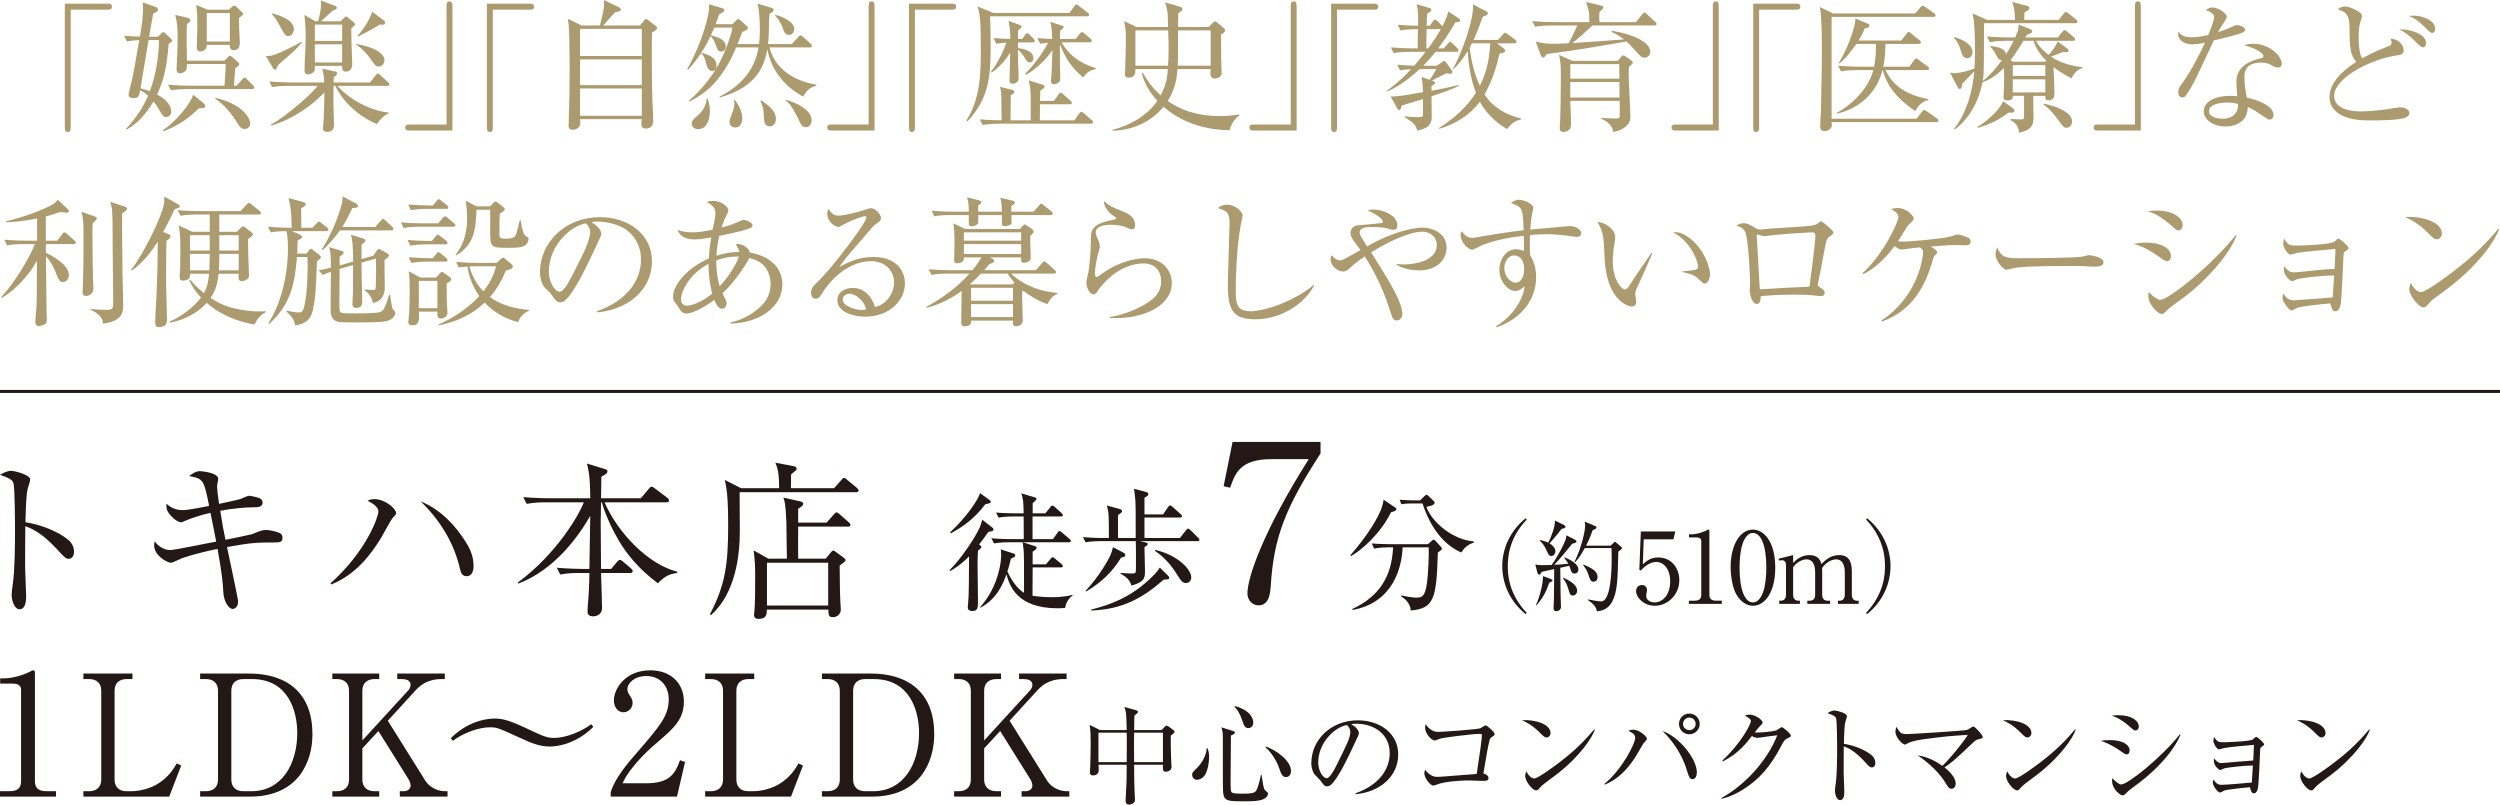 <?xml version="1.0" encoding="UTF-8"?><svg id="b" xmlns="http://www.w3.org/2000/svg" width="405.813" height="130.603" viewBox="0 0 405.813 130.603"><defs><style>.d{fill:none;stroke:#231815;stroke-miterlimit:10;stroke-width:.486px;}.e{fill:#231815;}.e,.f{stroke-width:0px;}.f{fill:#ac9b6e;}</style></defs><g id="c"><line class="d" y1="63.54" x2="405.813" y2="63.54"/><path class="f" d="m11.48,1.576v19.115c0,.617-.183.731-.479.731-.297,0-.479-.114-.479-.731V.593h7.011c.457,0,.639.161.639.503s-.206.479-.639.479h-6.052Z"/><path class="f" d="m26.075,5.549c.32-.32.365-.32.457-.32.068,0,.114,0,.388.252l.777.753c.228.229.252.252.252.343,0,.183-.068.206-.571.549-.297,3.768-.777,5.823-1.873,8.221.845.433,2.284,1.37,2.284,2.786,0,.663-.525.868-.8.868-.456,0-.547-.138-1.232-1.324-.389-.663-.685-1.028-.845-1.212-1.759,3.061-3.632,4.157-4.339,4.568l-.115-.114c.936-1.028,2.422-2.696,3.586-5.389-.617-.549-1.05-.755-1.302-.868-.138.845-.206,1.278-1.096,1.278-.388,0-.777-.136-.777-.569,0-.229.457-1.988.549-2.354.296-1.392.388-1.895,1.186-6.508-1.21.068-1.666.136-2.009.206l-.457-.914c.663.07,1.508.114,2.582.138.32-1.873.501-3.518.501-4.453,0-.457-.022-.777-.068-1.098l2.101.731c.183.07.389.183.389.435s-.183.365-.777.663c-.114.593-.571,3.219-.663,3.744h1.44l.433-.411Zm-1.965.96c-.639,3.768-.707,4.179-1.302,7.833.892.228,1.212.365,1.508.479.96-2.512,1.485-5.641,1.485-8.313h-1.691Zm8.953,10.254c.182.183.252.297.252.433,0,.411-.411.389-1.006.367-1.644,1.644-3.585,2.945-5.777,3.744l-.092-.16c2.284-1.553,4.523-4.385,4.91-5.777l1.713,1.392Zm5.344-2.854l.914-1.028c.206-.252.228-.274.365-.274.136,0,.32.16.433.274l.959.982c.183.206.206.274.206.342,0,.206-.182.252-.342.252h-10.529c-.547,0-1.644.022-2.672.206l-.457-.914c1.576.138,3.129.161,3.518.161h5.641c.044-.571.206-3.015.206-3.518h-6.304c0,.343,0,.595-.068.845-.138.365-.641.663-1.052.663-.433,0-.571-.297-.571-.639,0-.297.092-1.621.092-1.897.046-.569.092-1.917.092-3.151,0-2.033-.114-2.65-.389-3.792l1.965.457c.411.114.479.274.479.433,0,.206-.046.229-.547.595-.046.731-.046,1.028-.046,2.033,0,.823,0,1.53.046,3.906h6.074l.571-.549c.16-.16.206-.228.343-.228.16,0,.296.136.433.252l.799.707c.252.206.275.274.275.365,0,.206-.092.297-.663.685-.024.457-.183,2.422-.206,2.833h.433Zm-1.256-12.334l.479-.433c.138-.138.229-.228.389-.228.136,0,.182.044.433.274l.755.707c.136.115.25.229.25.389,0,.136-.068.182-.661.639,0,1.599.022,1.827.136,3.906v.182c0,1.074-.799,1.142-1.004,1.142-.182,0-.617-.022-.617-.685v-.182h-3.746c0,.274-.044.501-.204.685-.229.296-.617.388-.846.388-.547,0-.571-.433-.571-.731,0-.022.092-2.718.092-3.219,0-1.212-.022-2.422-.182-3.61l1.849.777h3.448Zm-3.586.549v4.613h3.746V2.124h-3.746Zm1.394,13.748c4.796,1.12,5.665,3.608,5.665,4.133s-.389.936-.914.936c-.479,0-.731-.228-1.142-.913-.32-.525-1.644-2.696-3.608-3.997v-.16Z"/><path class="f" d="m49.028,6.829c-.639.891-1.232,1.416-3.882,3.722-.024.046-.252.525-.274.595-.024.044-.07.16-.229.16-.182,0-.274-.138-.365-.32l-1.142-1.919c.549.046.845.068,2.079-.435.823-.342,2.558-1.164,3.792-1.895l.022.092Zm-2.169,7.103c-.206,0-1.621,0-2.696.206l-.433-.914c1.53.138,3.083.16,3.494.16h5.412c-.046-.981-.136-1.506-.32-2.237l1.965.433c.252.046.433.092.433.342,0,.16-.092.252-.16.321-.022,0-.343.274-.388.32v.821h5.891l.914-1.141c.138-.183.228-.297.343-.297.16,0,.342.16.41.252l1.256,1.142c.115.114.229.204.229.342,0,.229-.206.252-.365.252h-8.085c2.604,2.855,6.35,4.201,8.336,4.339v.114c-.846.343-1.621,1.302-1.919,1.759-5.07-2.192-6.715-6.144-6.737-6.212h-.297c0,.411-.022,2.284-.022,2.672,0,.183.09,3.472.09,3.608,0,.365,0,1.188-1.073,1.188-.709,0-.709-.411-.709-.593,0-.252.115-1.394.115-1.621.09-1.759.114-3.45.114-4.203-1.576,1.735-4.682,4.203-8.634,5.413l-.068-.138c2.741-1.553,6.761-5.138,7.606-6.326h-4.705Zm-2.696-11.761c.868.228,3.54.936,3.54,2.558,0,.411-.252,1.118-.914,1.118-.479,0-.617-.274-1.21-1.37-.777-1.44-1.028-1.781-1.484-2.192l.068-.114Zm11.146,1.278l.547-.571c.138-.16.228-.182.32-.182.16,0,.228.046.389.206l.867.731c.138.114.206.182.206.296,0,.138-.092.229-.228.343-.024.022-.07.068-.389.388.024,1.302.024,1.827.046,2.627,0,.501.114,2.672.114,3.105,0,.252-.022,1.234-1.073,1.234-.503,0-.571-.457-.571-.755v-.182h-4.431c0,.593.022.661-.092.845-.228.411-.777.547-1.004.547-.571,0-.571-.456-.571-.661,0-1.485.183-3.906.183-5.413,0-1.689-.092-2.718-.229-3.586l1.805,1.028h.433c.183-.593.479-1.873.479-2.626,0-.297-.022-.571-.046-.755l2.352.891c.092.024.252.115.252.297,0,.229-.16.297-.639.457-.297.274-1.644,1.484-1.919,1.735h3.199Zm-4.203.549v2.648h4.431v-2.648h-4.431Zm0,3.197v2.945h4.431v-2.945h-4.431Zm6.737-.068c.685.136,2.444.501,3.494,1.164.503.342,1.074.845,1.074,1.484,0,.481-.343,1.028-.914,1.028-.479,0-.571-.138-1.394-1.302-.891-1.234-1.689-1.849-2.261-2.261v-.114Zm4.523-3.77c.09.046.136.229.136.343,0,.206-.136.32-.342.32-.046,0-.411-.022-.503-.046-.571.411-3.105,1.781-3.517,1.965l-.092-.138c1.394-1.484,2.261-3.403,2.352-3.906l1.965,1.462Z"/><path class="f" d="m72.484,20.212V.982c0-.639.182-.755.503-.755.296,0,.456.183.456.755v20.212h-7.033c-.435,0-.641-.16-.641-.503s.229-.479.641-.479h6.074Z"/><path class="f" d="m79.998,1.576v19.115c0,.617-.183.731-.479.731-.297,0-.479-.114-.479-.731V.593h7.011c.457,0,.639.161.639.503s-.206.479-.639.479h-6.052Z"/><path class="f" d="m103.887,4.133l.685-.823c.114-.114.206-.228.32-.228.092,0,.229.114.297.16l1.164.891c.183.138.32.32.32.457,0,.206-.388.433-.821.663-.046,1.186-.046,1.689-.046,3.676,0,1.234.022,5.276.092,7.286.044.617.136,2.9.136,3.494,0,1.073-.982,1.164-1.164,1.164-.755,0-.755-.525-.755-.755,0-.136.046-.661.046-.775h-9.98c.024.615.046.821-.092,1.096-.228.456-.799.639-1.118.639-.685,0-.685-.549-.685-.799,0-.046.022-.092.022-.138.138-5.048.16-5.847.16-9.479,0-2.374-.068-5.892-.16-6.713-.022-.183-.068-.435-.16-.914l2.238,1.096h2.991c.525-2.055.777-3.015.641-4.133l2.466,1.188c.252.136.297.297.297.365,0,.228-.389.388-.96.433-.617.685-1.302,1.462-1.895,2.147h5.961Zm-9.729.549v4.407h10.026v-4.407h-10.026Zm0,4.956v4.179h10.026v-4.179h-10.026Zm0,4.727v4.431h10.026v-4.431h-10.026Z"/><path class="f" d="m119.486,7.696c-.731,1.873-1.757,3.632-3.013,5.208-1.28,1.599-2.764,2.65-4.568,3.608l-.046-.182c2.192-1.895,3.884-4.203,4.796-5.892,1.188-2.192,2.079-4.888,2.238-5.961h-2.945c-1.052,2.512-2.17,4.545-4.249,6.851l-.16-.092c2.787-4.956,3.562-9.203,3.562-9.912,0-.25-.022-.456-.044-.639l2.261.663c.114.046.252.138.252.297s-.115.274-.206.32c-.092.068-.525.32-.617.365-.138.411-.252.707-.595,1.598h2.741l.639-.639c.114-.092.206-.182.343-.182.114,0,.252.136.365.228l1.027.936c.092.092.138.182.138.297,0,.25-.593.479-.913.615-.046.115-.687,1.713-.777,1.965h3.494c.09-.753.136-1.53.136-2.398,0-1.234-.114-3.105-.365-4.157l2.284.687c.092.044.32.136.32.342,0,.228-.16.343-.663.571-.09.617-.114,2.192-.114,2.901-.022,1.027-.09,1.689-.136,2.055h3.86l1.05-1.142c.228-.252.252-.274.365-.274.068,0,.16.046.411.252l1.232,1.118c.16.16.206.252.206.343,0,.25-.252.25-.342.25h-6.555c.823,3.107,3.403,5.345,7.628,6.052v.161c-1.256.32-1.621.913-2.169,1.781-4.409-2.444-5.505-6.03-5.801-7.72-.435,2.352-1.371,6.074-7.72,7.856l-.046-.136c5.457-2.741,6.12-6.761,6.326-7.995h-3.632Zm-4.613,8.314c.183.593.365,1.278.365,2.055,0,1.256-.457,2.901-1.919,2.901-.593,0-1.027-.365-1.027-.891,0-.503.204-.687,1.004-1.371,1.118-.959,1.37-2.055,1.416-2.694h.16Zm-.982-7.446c1.462.411,2.422.891,2.422,2.147,0,.617-.435.823-.687.823-.685,0-.867-.709-1.118-1.645-.182-.753-.457-1.027-.639-1.21l.022-.114Zm1.508-2.832c1.028.274,2.42.639,2.42,1.873,0,.09-.044.753-.731.753-.525,0-.615-.252-.959-1.188-.206-.569-.433-.981-.799-1.278l.068-.16Zm3.906,10.505c.297.389,1.188,1.621,1.188,3.037,0,.389-.206,1.416-1.12,1.416-.525,0-.959-.342-.959-.891,0-.32.068-.479.593-1.849.092-.252.206-.845.206-1.188,0-.136,0-.252-.068-.501l.16-.024Zm4.293.046c1.12.823,2.352,1.689,2.352,3.015,0,.525-.274,1.21-.982,1.21-.913,0-.936-.799-.981-1.689,0-.252-.046-1.508-.571-2.444l.182-.092Zm2.284-13.864c1.256.321,3.037,1.12,3.037,2.308,0,.411-.252.936-.845.936-.639,0-.823-.549-1.004-1.096-.206-.549-.663-1.485-1.256-2.011l.068-.138Zm1.735,13.772c3.403,1.074,4.133,2.444,4.133,3.335,0,.297-.16,1.12-.936,1.12-.615,0-.821-.435-1.256-1.417-.228-.501-.685-1.278-1.027-1.827-.435-.639-.687-.845-1.006-1.096l.092-.114Z"/><path class="f" d="m141.001,20.212V.982c0-.639.182-.755.503-.755.296,0,.456.183.456.755v20.212h-7.033c-.435,0-.641-.16-.641-.503s.229-.479.641-.479h6.074Z"/><path class="f" d="m148.515,1.576v19.115c0,.617-.183.731-.479.731-.297,0-.479-.114-.479-.731V.593h7.011c.457,0,.639.161.639.503s-.206.479-.639.479h-6.052Z"/><path class="f" d="m173.593,2.101l.753-1.027c.16-.206.252-.343.389-.343.09,0,.182.068.433.252l1.394,1.073c.114.092.228.206.228.343,0,.228-.206.252-.343.252h-15.735c.046.913.092,2.306.092,5.116,0,4.91-.365,8.267-3.746,11.921l-.182-.136c2.329-3.61,2.329-7.903,2.329-11.603,0-4.269-.068-5.457-.525-6.897l2.558,1.05h12.356Zm-2.512,14.275l.707-1.004c.114-.161.252-.321.389-.321.114,0,.252.115.411.252l1.164,1.028c.16.136.228.206.228.365,0,.206-.182.228-.342.228h-4.82c-.022.868-.022,1.805-.022,2.604h5.619l.731-1.073c.136-.183.25-.321.388-.321.114,0,.343.183.411.252l1.256,1.096c.138.138.228.206.228.343,0,.228-.206.252-.342.252h-14.89c-.571,0-1.667.022-2.696.206l-.457-.914c.549.046,1.576.138,3.54.16-.024-1.232-.024-2.466-.046-3.676,0-.595-.022-.936-.206-1.759l1.919.479c.138.046.411.114.411.365,0,.206-.274.365-.595.525,0,.755-.022,3.221-.022,4.065h3.267v-3.061c0-1.825,0-1.895-.321-3.425l2.102.663c.32.09.479.136.479.342,0,.228-.411.479-.709.685,0,.252-.022,1.416-.046,1.645h2.262Zm-9.798-10.186c.823.068,2.124.114,2.718.136-.022-1.484-.068-1.757-.297-2.923l1.691.595c.206.068.433.16.433.32s-.206.32-.571.617v1.392h.663l.479-.639c.092-.114.206-.297.365-.297.138,0,.206.092.433.32l.571.595c.046.022.206.206.206.32,0,.206-.182.252-.342.252h-2.376v.936c.503.068,2.49.296,2.49,1.644,0,.433-.297.685-.595.685-.342,0-.456-.182-1.004-1.073-.114-.16-.501-.709-.913-.982,0,.617,0,1.096.022,1.803.024.777.092,1.988.092,2.764,0,.321-.046.527-.32.709-.229.16-.503.228-.685.228-.481,0-.481-.456-.481-.593,0-.046.024-.593.024-.685l.092-3.654v-.114c-1.188,1.917-2.468,2.854-3.015,3.265l-.092-.182c1.234-1.599,2.17-3.724,2.49-4.705-.549.022-1.096.068-1.645.182l-.433-.913Zm7.103,0c1.142.09,2.147.114,2.42.136-.068-1.803-.136-2.123-.342-2.786l1.827.593c.228.07.365.138.365.275,0,.136-.068.182-.571.569,0,.024-.024,1.28-.024,1.348h2.536l.685-.845c.183-.206.229-.274.343-.274.136,0,.228.068.433.252l.959.821c.16.138.206.252.206.343,0,.228-.182.252-.342.252h-4.568c1.691,2.923,4.339,3.814,5.573,4.179l-.022.16c-1.142.228-1.485.663-2.033,1.348-1.873-1.553-2.855-3.015-3.77-5.391-.022,2.376-.022,2.627,0,3.38,0,.343.046,1.827.046,2.124,0,.274-.022.547-.32.753-.274.183-.547.229-.731.229-.411,0-.457-.32-.457-.503,0-.022.046-.547.07-.823.114-1.803.16-3.79.16-4.201-.639,1.004-2.033,2.694-4.293,4.02l-.138-.16c1.621-1.576,3.197-3.928,3.722-5.048-.799.068-1.004.092-1.278.16l-.457-.913Z"/><path class="f" d="m191.613,1.118c.136.046.342.161.342.321,0,.182-.182.342-.252.388-.068.068-.365.274-.433.32,0,.365-.046,1.919-.046,2.238h4.956l.593-.593c.046-.046.343-.32.481-.32.09,0,.182.044.296.16l1.142.959c.068.046.183.182.183.274,0,.16-.07.275-.16.365-.092.07-.457.343-.525.411,0,.639.022,3.448.044,4.02,0,.595.07,1.553.07,2.147,0,.891-1.006.936-1.12.936-.777,0-.731-.707-.661-1.53h-5.391c-.09,1.21-.25,3.037-1.576,5.184,2.011,1.394,4.636,2.444,8.473,2.444,1.462,0,2.49-.16,3.175-.252v.114c-1.232.96-1.508,2.011-1.621,2.444-5.276-.092-8.746-2.079-10.711-3.814-2.033,2.49-5.116,3.838-8.313,3.884v-.138c2.9-.731,5.595-2.261,7.308-4.705-1.827-1.987-2.33-3.746-2.536-4.523l.16-.068c.685,1.21,1.508,2.444,2.923,3.7.96-1.827,1.074-3.175,1.166-4.271h-5.276c0,.593,0,1.394-1.098,1.394-.547,0-.615-.343-.615-.549,0-.046.022-.342.046-.525.114-3.838.114-4.271.114-5.253,0-1.004,0-1.416-.275-2.854l2.011.959h5.116c-.022-.388-.022-2.079-.092-2.42-.16-.846-.252-1.142-.388-1.577l2.49.731Zm-2.011,9.547c.046-.479.092-1.416.092-2.764,0-.821,0-1.141-.07-2.968h-5.32v5.731h5.298Zm6.921,0v-5.731h-5.299c0,4.385,0,4.886-.046,5.731h5.345Z"/><path class="f" d="m209.519,20.212V.982c0-.639.182-.755.503-.755.296,0,.456.183.456.755v20.212h-7.033c-.435,0-.641-.16-.641-.503s.229-.479.641-.479h6.074Z"/><path class="f" d="m217.033,1.576v19.115c0,.617-.183.731-.479.731-.297,0-.479-.114-.479-.731V.593h7.011c.457,0,.639.161.639.503s-.206.479-.639.479h-6.052Z"/><path class="f" d="m234.345,7.857l.663-.755c.228-.252.252-.297.365-.297.16,0,.296.138.433.275l.731.731c.114.114.206.206.206.342,0,.229-.206.252-.343.252h-3.357c-.663.823-1.278,1.508-2.009,2.261h2.169l.936-.615c.206-.138.252-.161.297-.161.114,0,.274.206.296.229l.914,1.278c.068.115.114.206.114.297,0,.252-.252.297-.388.297-.092,0-.503-.07-.595-.092-.25.138-.365.182-1.324.663-.16.09-.868.456-1.028.525.435.16.503.182.503.365,0,.182-.183.296-.571.547q.022.274.022.731c2.604-.479,3.724-.777,4.409-.936v.138c-1.028.571-3.037,1.234-4.409,1.689v1.05l.024,2.308c0,.891-.297,1.871-2.376,2.215-.136-.982-.891-1.462-2.009-2.169v-.138c1.348.114,1.553.138,2.306.138.639,0,.639-.161.663-.527v-2.42c-.549.16-2.947.914-3.448,1.05-.138.525-.183.731-.435.731-.136,0-.228-.114-.342-.342l-1.028-1.851c1.348-.022,1.735-.092,5.253-.707-.024-.617-.07-1.577-.229-2.468l1.302.457c.092-.092.663-.891,1.074-1.735h-2.672c-1.028.936-3.153,2.764-5.321,3.654l-.07-.092c.846-.617,2.238-1.667,3.975-3.54-.777.046-1.142.07-1.783.183l-.456-.914c.661.07,1.462.114,2.764.16.867-1.004,1.621-1.963,1.849-2.261h-2.512c-.571,0-1.667.022-2.696.206l-.433-.914c1.462.115,2.855.161,3.494.161h.845c0-.343.024-1.897.024-2.216,0-.138.022-.777.022-.913-.388,0-1.759,0-2.832.206l-.435-.914c1.28.114,2.056.138,3.289.16.024-1.416.046-2.534-.25-3.494l2.077.595c.115.044.321.09.321.32,0,.206-.07.25-.687.639-.022.068-.068,1.781-.068,1.941h.525l.479-.707c.138-.206.252-.297.343-.297.138,0,.32.136.433.274l.663.685c.022.046.092.114.114.114.229-.433.777-1.462.936-2.398l1.735,1.142c.092.07.206.183.206.32,0,.252-.092.252-.799.321-.388.731-1.164,2.077-2.764,4.225h.891Zm-2.512,0c.457-.595,1.164-1.599,2.055-3.129h-2.306c-.046,1.096-.046,1.712-.046,3.129h.297Zm12.241,0c.115.068.252.206.252.388,0,.114,0,.297-.913.457-.525,2.306-1.256,4.567-2.444,6.623,1.324,2.077,3.54,3.357,5.938,3.904v.16c-1.074.275-1.416.549-2.306,1.553-.96-.593-2.993-1.873-4.385-4.431-1.599,2.192-3.997,3.632-6.601,4.409l-.046-.138c3.724-2.306,5.321-4.659,6.006-5.733-.845-2.192-1.188-4.659-1.348-6.737-.639,1.074-1.392,2.102-2.306,2.923l-.114-.022c1.462-2.444,3.517-8.223,3.289-10.505l2.261,1.186c.115.07.16.138.16.275,0,.228-.16.296-.845.571-.388,1.096-.799,2.283-1.484,3.744h3.974l.799-.891c.229-.252.252-.274.343-.274s.136.022.433.228l1.21.891c.092.07.229.183.229.343,0,.228-.183.252-.343.252h-2.832l1.073.823Zm-5.16-.823c-.092.206-.16.365-.365.731.32,2.352.821,4.361,1.667,6.144,1.027-1.943,1.552-4.181,1.689-6.875h-2.991Z"/><path class="f" d="m258.508,4.133c-.731.685-2.534,2.284-3.265,2.855,2.672-.16,5.573-.388,8.359-.593-1.028-.8-1.621-1.052-2.033-1.212l.092-.182c3.289.501,6.212,1.827,6.212,3.357,0,.639-.457,1.004-.914,1.004-.479,0-.685-.228-1.37-1.004-.913-1.027-1.324-1.394-1.576-1.621-6.669,1.142-7.149,1.234-12.927,2.033-.114.114-.114.138-.252.343-.068.09-.16.228-.342.228-.206,0-.297-.183-.389-.411l-.821-2.192c1.232.32,1.895.365,2.9.365.07,0,.982,0,2.422-.068.411-.685.501-.891,1.438-2.901h-4.179c-.593,0-1.689.024-2.672.206l-.457-.913c1.166.114,2.33.16,3.494.16h5.755c.046-1.576-.136-2.17-.525-3.267l2.398.571c.206.046.411.092.411.32,0,.138-.068.206-.639.755-.046.456-.046.639,0,1.621h5.938l.981-1.234c.183-.228.252-.32.365-.32.138,0,.321.16.435.274l1.302,1.21c.16.138.252.229.252.365,0,.252-.252.252-.343.252h-10.05Zm1.394,14.982c.411.046,1.142.114,1.941.114.755,0,.982-.022,1.05-.16.07-.16.024-2.442.024-2.694h-8.017c.07,1.644.115,3.676.115,3.906,0,1.004-.982,1.141-1.188,1.141-.617,0-.641-.365-.641-.707,0-.114,0-.206.024-.343.114-1.598.16-6.805.16-7.947,0-2.009-.046-2.261-.297-3.517l2.124.959h7.422l.479-.571c.183-.228.32-.297.435-.297.114,0,.274.115.296.138l.936.639c.206.16.275.275.275.389,0,.092-.024.16-.206.32-.183.16-.229.206-.411.365-.024.365-.046.799-.046,1.462,0,.936.274,5.573.274,6.623,0,.799-.297,1.232-.799,1.644-.229.183-.891.685-1.987.845-.092-.775-.549-1.53-1.941-2.169l-.024-.138Zm2.947-8.7h-7.949v2.352h7.971l-.022-2.352Zm.022,2.9h-7.971v2.512h7.993l-.022-2.512Z"/><path class="f" d="m278.036,20.212V.982c0-.639.182-.755.503-.755.296,0,.456.183.456.755v20.212h-7.033c-.435,0-.641-.16-.641-.503s.229-.479.641-.479h6.074Z"/><path class="f" d="m285.55,1.576v19.115c0,.617-.183.731-.479.731-.297,0-.479-.114-.479-.731V.593h7.011c.457,0,.639.161.639.503s-.206.479-.639.479h-6.052Z"/><path class="f" d="m311.107,19.275l.891-1.142c.092-.136.206-.274.343-.274.114,0,.274.092.456.229l1.621,1.141c.07.046.229.183.229.343,0,.206-.183.252-.343.252h-16.991c0,.046.046.457.046.479,0,.479-.503.982-1.142.982-.755,0-.755-.595-.755-.868,0-.342.092-1.849.115-2.147.068-3.357.16-6.691.16-10.048,0-1.988,0-5.276-.321-7.08l2.148,1.05h13.315l.845-.982c.114-.136.228-.274.365-.274.136,0,.274.114.457.228l1.416.982c.046.046.228.183.228.343,0,.206-.182.252-.365.252h-16.512v16.534h13.794Zm-5.527-7.901c-.823,3.289-3.311,6.144-7.4,7.08l-.046-.115c2.993-1.667,5.231-4.269,5.962-6.965h-2.558c-.389,0-1.621,0-2.696.206l-.457-.914c1.805.16,3.494.16,3.518.16h2.306c.138-.661.342-1.871.297-3.698h-3.175c-.845,1.186-1.827,2.488-2.787,3.173l-.068-.09c.914-1.508,1.645-3.107,2.17-4.774.41-1.232.571-1.895.501-2.444l2.124.891c.138.046.182.115.182.275,0,.32-.433.388-.775.456-.161.435-.343.936-.982,1.965h6.943l.845-1.118c.138-.16.228-.275.342-.275.138,0,.297.138.411.252l1.348,1.096c.07.07.229.183.229.343,0,.252-.252.252-.365.252h-5.391c0,1.827-.206,2.968-.365,3.698h4.249l.753-1.05c.16-.228.252-.296.365-.296s.206.09.411.25l1.44,1.052c.114.068.228.206.228.342,0,.252-.228.252-.343.252h-6.737c1.096,2.284,2.947,3.928,6.989,4.728v.09c-1.073.365-1.508.755-2.169,1.827-3.448-2.352-4.706-4.545-5.253-6.645h-.046Z"/><path class="f" d="m330.04,15.553c0,.411.046,3.037.046,3.472,0,.891,0,2.031-2.33,2.512-.09-1.05-.639-1.713-1.416-2.033v-.183c.229,0,1.667.068,1.737.068.228,0,.433-.022.479-.342v-3.494h-1.827c.022.274.022.753-.914.753-.593,0-.593-.342-.593-.501,0-.274.068-1.44.068-1.667.046-1.028.046-2.079,0-3.107-1.553,1.553-2.694,2.033-3.494,2.33-.525,2.901-2.079,5.892-4.453,7.628l-.16-.068c2.055-2.582,3.037-6.12,3.289-9.341-.297.297-1.667,1.689-1.941,1.987-.046.32-.092.868-.411.868-.16,0-.274-.138-.343-.297l-1.232-2.33c.25.046.433.07.685.07.821,0,2.329-.365,3.289-.777,0-.183.068-1.44.068-2.993,0-1.53-.022-4.613-.411-5.937l2.352,1.05h4.568c-.07-1.781-.206-2.17-.479-2.901l2.397.617c.115.022.411.114.411.365s-.228.388-.799.709c-.022.32-.046.891-.046,1.21h5.595l.823-1.004c.16-.206.229-.275.343-.275.136,0,.365.183.433.229l1.234,1.004c.114.114.228.206.228.342,0,.229-.206.252-.343.252h-14.821c-.046,1.05,0,7.24-.092,8.359-.046.481-.092.8-.138,1.006,1.004-.755,2.101-1.943,3.129-3.38-.16,0-.547,0-.799-.549-.183-.365-.479-1.027-1.096-1.598l.046-.16c1.256.206,2.306.365,2.512,1.348.092-.161.639-.96,1.232-2.17h-1.186c-.571,0-1.691.022-2.696.206l-.457-.914c1.553.138,3.129.16,3.518.16h1.073c.571-1.302.571-1.621.525-2.101l1.919.755c.182.09.32.206.32.388,0,.138-.046.228-.845.525-.183.297-.206.343-.274.433h5.298l.709-.913c.136-.16.228-.274.365-.274.114,0,.32.16.411.228l1.073.914c.114.114.229.204.229.342,0,.229-.206.252-.343.252h-6.03c.206.365.755,1.302,2.079,2.306.525-.593,1.234-1.53,1.44-2.192l1.53,1.096c.092.068.252.206.252.365,0,.274-.297.274-.411.274-.182,0-.32-.022-.479-.046-.663.252-1.621.641-1.965.755,1.462,1.004,3.312,1.53,5.094,1.713v.182c-.777.092-1.53,1.05-1.735,1.645-.868-.457-1.805-.96-2.947-1.827.068,1.096.16,3.335.16,4.339,0,.411-.136,1.05-.959,1.05-.479,0-.549-.274-.525-.731h-1.965Zm-12.812-9.523c1.302.296,2.969,1.232,2.969,2.442,0,.617-.435.982-.868.982-.663,0-.868-.639-1.05-1.256-.092-.342-.433-1.484-1.12-2.033l.07-.136Zm9.591,11.601c.115.114.183.252.183.365,0,.388-.709.297-.936.274-1.576,1.164-2.991,1.895-5.002,2.466l-.114-.136c1.827-.982,3.882-3.153,4.203-4.179l1.666,1.21Zm5.14-7.606l.228-.16c-1.508-1.462-1.963-2.74-2.077-3.243h-1.645c-.571.913-1.302,2.101-2.101,3.151l.411.252h5.184Zm.046,2.306v-1.757h-5.276v1.757h5.276Zm0,2.672v-2.123h-5.276v2.123h5.276Zm-.229,1.829c1.737.364,4.568,1.278,4.568,2.877,0,.456-.274,1.027-.868,1.027-.479,0-.639-.228-1.256-1.096-.456-.615-1.416-1.963-2.488-2.626l.044-.182Z"/><path class="f" d="m346.554,20.212V.982c0-.639.182-.755.503-.755.296,0,.456.183.456.755v20.212h-7.033c-.435,0-.641-.16-.641-.503s.229-.479.641-.479h6.074Z"/><path class="f" d="m359.413,2.764c0-.228-.161-.777-1.348-1.096.342-.297.661-.457,1.118-.457.891,0,2.284.96,2.284,1.531q0,.25-.571,1.073c-.32.457-.503.777-.868,1.416.503-.16,1.256-.433,1.737-.639,1.004-.479,1.118-.525,1.392-.525.297,0,1.28.32,1.28.731,0,.252-.252.411-.343.457-.547.32-3.7,1.073-4.727,1.302-.823,1.689-2.056,4.407-2.877,6.097-.663,1.348-1.553,2.787-1.827,3.039-.115.068-.275.136-.411.136-.183,0-.663-.092-.663-.867,0-.641.32-1.05.571-1.348,1.644-2.216,3.335-5.711,3.768-6.715-.433.114-1.164.297-2.055.297-1.326,0-2.49-.685-2.284-2.079.525.777,1.302.936,2.215.936.8,0,1.713-.16,2.65-.365.297-.709.96-2.33.96-2.923Zm6.326,4.339c2.809,0,4.659,2.124,4.659,3.221,0,.411-.252.639-.593.639-.138,0-.389-.022-.8-.228-.799-.435-1.05-.571-1.941-.571-2.398,0-2.74,1.278-2.74,2.352,0,1.324.25,2.604.388,3.335,1.805.365,4.317,1.324,4.339,2.808,0,.343-.228.755-.639.755-.252,0-.433-.138-.891-.457-1.691-1.142-1.895-1.278-2.65-1.576-.022.457-.068,1.462-.867,2.192-.936.868-2.238.959-2.787.959-1.873,0-3.494-1.05-3.494-2.442,0-1.713,2.056-2.536,4.271-2.536.503,0,.845.046,1.164.068-.046-.777-.136-1.873-.136-2.374,0-2.604,2.444-3.358,3.448-3.654.114-.046.685-.16.799-.229.092-.044.138-.16.138-.296,0-.297-.823-1.12-3.153-1.735.365-.092.8-.229,1.485-.229Zm-4.179,9.547c-.891,0-2.993.16-2.993,1.416,0,.96,1.462,1.21,2.238,1.21,1.166,0,2.011-.547,2.306-1.278.183-.433.183-.8.161-1.12-.457-.136-.8-.228-1.713-.228Z"/><path class="f" d="m387.823,7.468c.275-.114.389-.228.389-.547,0-.206-.092-.457-.16-.641,1.324.07,2.123,1.028,2.123,1.873,0,.641-.433.731-.753.777-5.094.709-10.529,3.928-10.529,6.601,0,2.352,3.083,2.558,4.409,2.558.388,0,2.9-.092,5.23-.525.593-.092.753-.138,1.05-.138.639,0,1.53.297,1.53.913,0,.365-.228.571-.731.777-.959.411-4.453.435-5.321.435-2.033,0-3.173-.115-4.475-.617-1.096-.435-2.444-1.37-2.444-3.175,0-2.809,3.059-4.888,4.339-5.709-.777-1.006-1.05-1.623-1.074-4.5,0-2.055-.09-2.672-.547-3.265-.274-.32-.389-.365-1.348-.799.297-.321.799-.435,1.21-.435.617,0,1.667.549,2.147.845.457.297.525.435.525.731,0,.206-.044.389-.114.549-.274.777-.411,1.278-.411,2.923,0,.845.046,1.827.275,2.65.09.365.206.547.296.731,1.759-.982,2.352-1.212,4.385-2.011Zm3.678-2.444c1.232.365,2.306.936,2.306,2.011,0,.297-.138.639-.457.639s-.411-.092-1.462-1.118c-1.028-1.052-1.827-1.462-2.42-1.783.525,0,1.05-.022,2.033.252Zm.32-2.488c1.188,0,3.471.661,3.471,2.147,0,.411-.206.661-.456.661-.252,0-.321-.068-1.006-.731-1.21-1.164-1.508-1.438-2.786-2.033.297-.022.503-.044.777-.044Z"/><path class="f" d="m9.311,39.065l.777-1.05c.228-.297.296-.297.365-.297.136,0,.32.16.433.252l1.164,1.05c.206.16.252.275.252.343,0,.252-.274.252-.365.252h-4.499c0,.479.022.959.022,1.438.96.411,3.724,1.941,3.724,3.564,0,.456-.252,1.164-.982,1.164-.433,0-.617-.16-1.028-1.21-.092-.297-.661-1.827-1.713-2.993.024,1.416.07,7.652.092,8.908,0,.228.046,1.256.046,1.462,0,.479-.206.639-.457.753-.16.07-.639.229-.845.229-.342,0-.571-.274-.571-.639s.16-1.988.183-2.33c.068-1.44.068-2.055.09-7.652-1.278,2.33-3.494,4.796-5.731,6.052l-.115-.09c2.284-2.422,4.545-6.304,5.527-8.656h-1.849c-.891,0-1.805.046-2.696.206l-.433-.914c1.484.138,2.901.16,3.494.16h1.827v-3.608c-2.558.525-4.271.595-5.07.617v-.138c3.219-.799,5.617-1.735,7.262-2.558.753-.388.959-.685,1.142-.959l1.644,1.53c.183.16.183.183.183.297,0,.068-.046.274-.343.274-.136,0-.913-.092-1.096-.114-.777.297-1.394.503-2.306.731v3.928h1.873Zm6.029-3.95c.115.044.389.136.389.342q0,.16-.685.799c-.024.457-.046.914-.046,1.667,0,2.284.068,7.103.16,8.68v.274c0,.913-.868,1.164-1.188,1.164-.411,0-.571-.206-.571-.571,0-.206.068-1.164.068-1.348.07-2.352.092-4.681.092-7.033,0-3.015-.022-3.518-.342-4.705l2.123.731Zm4.934-1.577c.16.046.342.115.342.343,0,.206-.09.252-.775.753-.046,1.462-.024,2.764.044,9.524.024.639.115,4.932.115,5.23,0,1.21,0,2.696-3.267,3.151-.068-.593-.182-1.416-2.033-2.261v-.114c.549.068,2.056.136,2.558.136,1.12,0,1.12-.32,1.12-1.324v-.206l-.046-4.431-.046-4.864c0-2.192,0-4.477-.114-5.503-.07-.549-.183-.891-.275-1.212l2.376.777Z"/><path class="f" d="m27.308,37.993c.206.068.365.136.365.342,0,.297-.206.435-.661.777-.046,1.394-.046,5.389-.046,7.035,0,.868.136,4.727.136,5.617,0,.641-.068.936-.456,1.142-.32.16-.663.206-.8.206-.661,0-.661-.571-.661-.799,0-.663.206-4.317.25-5.116.046-1.004.206-5.709.161-7.993-.046.046-.07.114-.115.206-.753,1.188-2.147,3.151-4.064,4.499l-.138-.114c2.192-2.764,4.842-8.518,5.276-10.391.114-.549.114-.914.114-1.485l2.124,1.166c.32.182.388.296.388.388,0,.252-.32.343-.823.479-.364.777-.867,1.851-1.871,3.7l.821.343Zm11.122-.365l.687-.663c.09-.092.228-.228.342-.228.092,0,.252.136.343.182l.959.755c.252.182.297.204.297.342,0,.206-.206.365-.8.799,0,.709.024,1.943.046,2.696.024.503.115,2.718.115,3.175,0,.342-.046.479-.367.685-.274.206-.547.252-.753.252-.593,0-.593-.206-.571-1.188h-3.243c-.114,1.12-.32,2.49-1.302,3.928.639.435,1.873,1.21,3.722,1.667,1.805.435,3.289.525,4.111.525.228,0,.525,0,1.05-.046l.07.183c-1.074.525-1.485,1.302-1.805,1.987-3.608-.593-6.19-2.124-7.788-3.517-2.079,2.352-4.956,3.013-5.916,3.219l-.068-.182c2.101-.936,3.906-2.376,5.07-3.884-.936-1.05-1.438-1.827-1.917-2.808l.182-.092c.479.571,1.096,1.278,2.216,2.169.593-1.073.753-2.123.821-3.151h-3.083c0,.617-.092.753-.228.845-.229.16-.571.275-.914.275-.433,0-.547-.183-.547-.687,0-.206.092-1.118.092-1.302.022-1.21.022-2.147.022-2.672,0-2.398,0-2.672-.252-4.293l2.192,1.028h2.832v-2.809h-2.055c-.571,0-1.667.022-2.696.206l-.456-.914c1.576.138,3.129.16,3.517.16h6.691l.982-1.05c.252-.252.274-.274.365-.274.114,0,.252.092.411.228l1.324,1.05c.114.092.229.206.229.367,0,.204-.206.228-.365.228h-6.396v2.809h2.832Zm-4.385,3.037v-2.49h-3.197v2.49h3.197Zm-.068,3.221c.068-1.188.068-2.536.068-2.673h-3.197v2.673h3.129Zm1.621-2.673v.709c0,1.05-.046,1.644-.068,1.965h3.221v-2.673h-3.153Zm0-3.037v2.49h3.153v-2.49h-3.153Z"/><path class="f" d="m49.758,41.167l.365-.503c.092-.138.229-.274.343-.274s.274.136.388.228l.936.731c.114.092.297.274.297.411,0,.16-.114.228-.229.32-.182.114-.25.16-.388.274,0,.024-.022.252-.022.252-.229,5.184-.229,5.595-.617,7.492-.183.913-.503,2.397-2.901,2.718-.228-.891-.342-1.28-1.462-2.262l.068-.136c.663.16,1.326.296,1.988.296.25,0,.593,0,.821-.799.549-2.124.595-5.755.595-6.805,0-.549-.024-.891-.046-1.394h-1.691c-.342,4.247-.959,7.674-4.521,10.871l-.114-.136c2.055-3.153,3.173-7.833,3.173-12.037,0-.777-.022-2.101-.25-2.9-.481,0-1.599.022-2.536.204l-.457-.913c1.553.138,3.083.16,3.518.16h.342c0-.549-.068-2.374-.182-3.175-.092-.639-.229-1.21-.343-1.644l2.422.661c.365.092.388.343.388.365,0,.183-.343.389-.753.617,0,.685.022.96.022,3.175h1.805l.685-.709c.228-.25.274-.296.365-.296.114,0,.206.068.411.252l.891.707c.114.092.228.206.228.343,0,.228-.206.252-.343.252h-5.571l1.302.569c.16.07.342.183.342.365,0,.206-.206.321-.707.571-.024.687-.024,1.28-.07,2.148h1.508Zm8.93,1.462c0,1.621.024,2.101.114,6.326v.09c0,.936-.799.936-.959.936-.617,0-.639-.433-.639-.615,0-.321.068-1.737.092-2.033.022-1.188.022-2.216.022-4.317l-2.192.639c-.046,4.796-.046,6.304,0,6.645.046.321.138.481.503.527.41.044,1.757.044,2.261.044.845,0,3.061,0,3.722-.204.709-.206.868-.663,1.553-2.809l.16.022c.114.755.274,1.965.389,2.216.044.09.342.41.388.479.046.068.046.228.046.296,0,.435-.549.936-.982,1.12-.617.228-1.256.342-4.705.342-3.221,0-3.654,0-4.111-.32-.685-.433-.685-1.21-.685-2.42,0-.868.046-4.705.046-5.481-.457.138-.891.32-1.302.525l-.685-.753c.777-.138,1.164-.229,1.987-.435,0-2.329-.092-2.672-.297-3.335l2.056.617c.16.068.32.138.32.274,0,.206-.549.617-.663.687v1.392l2.192-.617c0-2.923-.182-3.676-.343-4.361l1.987.617c.138.046.367.114.367.342,0,.16-.389.457-.641.663v2.33l1.919-.549.503-.753c.136-.183.25-.343.388-.343.092,0,.206.068.365.16l.959.525c.092.046.321.206.321.389,0,.206-.481.547-.731.731.022,1.004.044,3.243.044,4.269,0,.663,0,2.308-1.917,2.696-.32-1.394-1.006-1.805-1.326-2.009v-.183c.046,0,1.234.092,1.302.092.479,0,.479-.024.503-1.256.046-1.667.046-2.352,0-3.86l-2.33.663Zm2.216-5.779l.913-1.028c.229-.252.252-.274.365-.274.138,0,.252.114.411.252l1.05,1.004c.138.138.229.206.229.342,0,.229-.206.252-.343.252h-8.336c-.799,1.12-1.621,2.033-2.786,3.199l-.16-.115c1.827-2.923,2.786-5.663,3.243-7.398.138-.595.138-.868.114-1.212l2.238,1.188c.138.092.252.183.252.365,0,.252-.228.343-.891.343-.549,1.118-1.05,2.169-1.645,3.083h5.345Z"/><path class="f" d="m71.113,36.256l.753-.867c.183-.206.252-.274.343-.274.138,0,.228.068.365.182l1.118.914c.115.09.229.204.229.342,0,.229-.183.252-.343.252h-5.344c-.914,0-1.805.022-2.696.206l-.457-.914c1.553.138,3.061.16,3.518.16h2.512Zm-1.004,2.855l.571-.685c.206-.252.25-.32.388-.32.092,0,.183.046.411.228l.936.731c.114.092.228.206.228.343,0,.228-.182.252-.342.252h-2.993c-.571,0-1.666.022-2.694.206l-.457-.914c1.576.138,3.129.16,3.517.16h.435Zm.16-5.755l.593-.709c.229-.274.252-.32.365-.32s.297.16.411.252l.914.731c.114.092.228.206.228.343,0,.228-.183.25-.343.25h-3.037c-.891,0-1.803.046-2.694.206l-.435-.913c1.531.136,3.083.16,3.494.16h.503Zm.547,11.693l.525-.617c.16-.16.252-.297.389-.297.136,0,.297.115.457.252l.845.617c.136.114.206.206.206.297,0,.274-.252.433-.731.707,0,1.006,0,3.312.09,4.203.046.433.046.479.046.525,0,.731-.731.982-1.073.982-.595,0-.595-.503-.571-1.142h-2.993c.046,1.348.092,2.238-1.095,2.238-.527,0-.641-.297-.641-.571,0-.092.046-.411.07-.549.136-1.004.16-4.111.16-4.521,0-2.102-.07-2.582-.16-3.153l1.871,1.028h2.604Zm-.571-3.129l.571-.709c.114-.136.229-.274.365-.274.115,0,.275.114.411.229l.823.707c.114.092.228.206.228.343,0,.228-.182.25-.342.25h-2.809c-.914,0-1.805.046-2.696.206l-.456-.913c1.484.114,2.877.16,3.517.16h.388Zm-2.261,3.676v4.431h3.015v-4.431h-3.015Zm13.315-3.539c.183-.183.229-.229.365-.229.114,0,.206.092.365.206l.982.823c.16.136.228.252.228.388,0,.32-.114.365-1.164.709-.388.982-1.028,2.49-2.536,4.271,1.851,1.324,4.089,1.917,6.35,2.077v.115c-.868.388-1.484,1.05-1.805,1.873-2.055-.549-3.974-1.599-5.412-3.175-2.033,1.987-4.682,3.151-7.468,3.7v-.16c2.123-.936,4.11-2.192,5.801-3.792.457-.411.685-.663.799-.799-1.416-2.011-1.781-3.792-1.919-4.796-.845.046-1.073.092-1.392.16l-.457-.914c1.553.138,3.083.16,3.494.16h3.083l.685-.615Zm-1.759-8.566l.527-.525c.16-.16.25-.25.364-.25.115,0,.252.09.367.182l.913.731c.114.114.228.206.228.32,0,.138-.09.229-.206.32-.182.138-.342.252-.615.435-.046.867-.046,2.466-.046,3.403,0,.479.114.639.959.639.389,0,1.096-.022,1.394-.252.342-.25.457-.685.959-2.786h.114c.092.571.365,2.215.755,2.536.068.068.388.25.457.296.068.092.09.16.09.274,0,.297-.206.8-.661,1.074-.525.274-1.052.343-2.741.343-2.832,0-2.832-.161-2.832-2.855,0-.503.022-2.696,0-3.107v-.228h-2.216c-.114,3.997-.753,5.869-3.311,7.422l-.092-.114c1.576-1.919,1.873-4.179,1.873-6.052,0-1.234-.136-2.101-.228-2.718l1.757.913h2.192Zm-2.374,9.73c-.297,0-.709,0-.982.022.663,2.284,1.713,3.472,2.284,4.043,1.438-1.805,1.849-3.312,2.055-4.065h-3.357Z"/><path class="f" d="m96.876,50.53c4.888-1.735,7.172-4.934,7.172-8.428,0-2.74-1.667-4.589-3.267-5.32-1.849-.823-3.562-.823-3.814-.823-.571,0-.685.046-.936.136,1.234.663,1.576,1.508,1.576,1.827,0,.252-.068.411-.777,1.897-1.462,3.151-3.608,7.742-5.162,8.998-.16.114-.433.252-.753.252-.525,0-.709-.297-1.416-1.256-.228-.32-.252-.343-.845-.891-.891-.8-1.004-2.147-1.004-2.718,0-4.91,4.156-8.953,9.729-8.953,4.431,0,8.45,2.604,8.45,7.194,0,4.431-3.7,7.811-8.93,8.267l-.024-.182Zm-1.781-14.275c-2.512.411-6.006,3.632-6.006,7.857,0,1.53.891,3.243,1.759,3.243.228,0,.388-.138.457-.206.731-.731.867-.959,3.403-6.052.501-1.004,1.096-2.65,1.096-3.403,0-.571-.275-1.05-.709-1.462v.022Z"/><path class="f" d="m118.574,52.334c1.757-.365,3.357-1.21,4.705-2.397,1.188-1.052,1.803-2.238,1.803-3.884,0-1.462-.661-2.877-1.895-3.586-.639-.365-1.256-.525-1.553-.593-.296.731-2.512,4.111-4.361,5.733.593,1.188.661,1.324.661,1.576,0,.433-.25.936-.707.936-.549,0-.936-.593-1.28-1.44-1.987,1.485-3.744,2.216-4.475,2.216s-.96-.389-1.302-.982c-.092-.16-.617-.823-.709-.959-.16-.229-.206-.525-.206-.777,0-1.735,1.965-4.545,5.801-6.212.024-.479.092-1.508.389-3.426-1.166.206-1.873.32-2.741.32-.936,0-2.192-.206-2.718-1.53.799.297,1.645.388,2.512.388.914,0,2.101-.204,3.175-.433.046-.16.206-.936.228-1.073.046-.16.229-1.074.229-1.621,0-.96-.595-1.302-1.348-1.759.183-.138.32-.229.982-.229,1.348,0,2.466,1.006,2.466,1.485,0,.252-.022.32-.547,1.348-.115.25-.365.913-.571,1.508,1.552-.411,2.009-.617,2.991-1.052.228-.114.388-.182.639-.182.525,0,1.416.479,1.416.868,0,.32-.296.433-1.05.685-1.073.342-3.197.799-4.361,1.027-.32,1.462-.411,2.512-.457,3.221,1.416-.457,2.58-.593,3.722-.617-.068-.365-.16-.571-.571-1.278,1.188-.138,2.079.685,2.306,1.392,2.376.389,5.253,1.851,5.253,5.162,0,3.678-3.792,6.282-8.427,6.35v-.183Zm-3.564-9.523c-3.357,1.849-4.475,4.728-4.475,5.687,0,.663.296,1.118,1.027,1.118.571,0,2.284-.501,4.043-1.941-.275-1.073-.595-2.672-.595-4.864Zm1.827,3.654c1.599-1.689,2.833-3.906,3.107-4.818-1.667-.046-2.923.342-3.678.615,0,2.284.389,3.61.571,4.203Z"/><path class="f" d="m136.09,35c1.096,0,3.517-.685,4.225-.913.753-.252.913-.297,1.004-.297.891,0,1.689,1.096,1.689,1.576,0,.411-.136.503-.639.868-.479.343-.661.525-1.004.936-3.197,3.654-4.133,4.75-4.842,5.755-.022.046-.046.092-.252.411,1.371-.777,3.129-1.621,5.481-1.621,3.7,0,5.14,2.192,5.14,4.293,0,2.604-2.306,5.391-6.486,5.391-2.192,0-4.477-.892-4.477-2.65,0-1.576,1.576-2.011,2.512-2.011,1.735,0,3.015,1.21,3.586,3.083,1.849-.32,3.105-2.283,3.105-3.996,0-1.827-1.394-3.426-3.722-3.426-4.453,0-7.4,4.317-7.72,4.842-.571.913-.799,1.256-1.278,1.256-.275,0-.755-.16-.755-.959,0-.755.16-.914,1.53-2.262,1.851-1.803,7.446-9.089,7.446-9.956,0-.138-.068-.229-.228-.229-.321,0-2.216.639-3.472,1.348-.617.343-.685.388-.823.388-.479,0-1.827-.731-1.827-2.147,0-.411.115-.593.252-.753.525.867.936,1.073,1.553,1.073Zm1.803,12.676c-.433,0-1.095.297-1.095.936,0,1.188,2.352,1.713,3.037,1.713.228,0,.433,0,.777-.138-.481-1.689-1.965-2.512-2.719-2.512Z"/><path class="f" d="m160.665,41.783l.549.275c.092.044.16.16.16.296,0,.229-.16.297-.753.503-.389.457-.549.663-.868,1.004h8.405l.982-1.142c.228-.252.252-.274.342-.274.16,0,.411.206.435.228l1.278,1.142c.138.138.229.206.229.343,0,.228-.206.252-.367.252h-6.965c2.536,2.306,5.253,2.9,7.536,3.151v.138c-.913.342-1.416,1.302-1.598,1.667-2.079-.687-3.792-2.079-3.906-2.17-.092.046-.114.068-.206.114-.022.755.092,4.065.092,4.728,0,.753-.777.913-1.028.913-.571,0-.571-.252-.547-.913h-6.807c0,.388,0,.433-.068.547-.114.229-.593.389-.936.389-.593,0-.593-.343-.593-.685,0-1.417.068-3.654.068-5.071-1.394,1.028-3.403,2.192-5.687,2.741l-.046-.138c2.604-1.416,5.024-3.197,7.011-5.412h-3.493c-.571,0-1.667.022-2.696.206l-.433-.914c1.552.138,3.129.16,3.493.16h3.61c.32-.411.775-.959,1.462-2.079h-2.855c0,.229.022.457-.183.641-.204.206-.571.32-.891.32-.388,0-.501-.16-.501-.503,0-.457.046-2.398.046-2.809,0-1.895-.07-2.604-.183-3.175l1.919.914h8.884l.365-.411c.274-.274.297-.32.433-.32.07,0,.092.022.297.16l.891.593c.114.092.229.229.229.389,0,.182-.046.252-.527.685,0,.571-.022,1.302.024,2.124,0,.206.046,1.346.046,1.462,0,.731-1.028.799-1.096.799-.479,0-.479-.274-.457-.868h-5.094Zm1.965-7.422c-.022-1.438-.092-1.667-.274-2.261l2.033.479c.182.046.342.092.342.274,0,.229-.182.343-.571.571v.936h3.632l.868-1.004c.16-.183.228-.297.365-.297.114,0,.296.16.41.252l1.234,1.004c.092.092.228.206.228.343,0,.228-.204.252-.342.252h-6.396c.046.867.046,1.073.046,1.164,0,.228-.046.32-.252.433-.044.024-.433.206-.775.206-.229,0-.503-.046-.549-.32v-1.484h-3.836c0,.274.022,1.186-.046,1.346-.138.297-.685.481-1.028.481s-.457-.206-.457-.457c-.022-.389,0-.982,0-1.37h-2.9c-.891,0-1.805.022-2.696.206l-.433-.914c1.53.138,3.059.16,3.494.16h2.534c-.022-1.416-.068-1.644-.296-2.33l2.009.503c.138.046.32.114.32.297,0,.206-.136.274-.501.501,0,.709-.024.777,0,1.028h3.836Zm-6.166,3.357v1.348h9.295v-1.348h-9.295Zm9.295,3.518v-1.621h-9.295v1.621h9.295Zm-1.37,4.932l.296-.296c-.456-.481-.775-.914-1.096-1.462h-4.361c-.365.388-.868.913-1.781,1.712l.092.046h6.851Zm.046,2.65v-2.101h-6.807v2.101h6.807Zm0,2.65v-2.101h-6.807v2.101h6.807Z"/><path class="f" d="m180.125,51.467c1.895-.297,3.7-.96,5.389-1.873,1.599-.868,2.969-1.965,2.969-3.928,0-.595-.16-2.901-2.9-2.901-.731,0-3.085.16-5.483,2.306-.16.16-1.3,1.166-1.849,2.079-.228.343-.388.617-.685.617-.868,0-1.21-1.348-1.21-1.827,0-.365.022-.503.296-1.667.229-1.05.411-3.814.411-4.773,0-1.577,0-2.102.777-2.787s2.877-1.05,3.153-1.096c.09-.022.206-.046.206-.182,0-.114-.024-.114-.595-.503-.663-.457-1.438-1.394-1.416-2.284.959.8,1.142.891,3.289,1.759.411.183,1.781.731,1.781,2.101,0,.525-.182.709-.503.709-.296,0-.501-.092-1.027-.343-.435-.206-1.394-.388-2.398-.388-1.735,0-2.466.525-2.466,1.21,0,.365.09.593.411,1.28.068.16.25.569.25,1.027,0,.274-.09.549-.296,1.256-.206.709-.503,2.398-.503,3.197,0,.046,0,.503.297.503.136,0,.274-.114.32-.136.982-.755,2.261-1.623,4.111-2.262,1.667-.593,2.991-.639,3.333-.639,3.107,0,4.431,2.192,4.431,3.996,0,3.746-4.635,5.984-10.094,5.687v-.136Z"/><path class="f" d="m213.31,46.351c-1.803,3.38-5.801,5.481-9.547,5.481-3.858,0-4.453-1.781-4.453-5.824,0-1.118.274-8.656.274-9.797,0-1.783-.433-1.943-1.871-2.422.525-.571,1.416-.571,1.53-.571,1.096,0,2.466,1.074,2.466,1.759,0,.206-.228,1.096-.252,1.278-.777,3.929-.867,9.593-.867,10.415,0,2.536,0,3.86,2.512,3.86.617,0,2.877-.297,5.503-1.485.685-.296,3.243-1.484,4.614-2.808l.09.114Z"/><path class="f" d="m226.716,42.833c.274.046.503.092,1.118.092,1.621,0,5.391-.479,5.391-3.151,0-1.508-1.302-2.17-2.376-2.17-1.416,0-3.746.936-4.864,1.485-.914.433-1.987,1.004-3.426,1.873,2.741,4.315,5.07,8.015,5.07,10.002,0,.731-.479,1.05-.891,1.05-.593,0-.685-.274-1.278-2.123-1.028-3.175-2.444-5.962-3.928-8.268-1.326.891-1.851,1.37-2.514,1.987-.274.252-.593.457-.981.457-1.05,0-2.056-1.004-2.056-2.033,0-.274.092-.433.16-.593.229.228.777.821,1.302.821.435,0,.503-.044,3.404-1.666-.183-.275-1.098-1.462-1.258-1.737-.182-.274-.365-.639-.365-1.073,0-.641.503-1.142,1.142-1.21.617-.07,3.86-.343,3.952-.365.114-.046.16-.138.16-.252,0-.229-.433-.639-.547-.709-.435-.388-1.188-.753-1.919-1.118.501-.114.823-.114,1.004-.114,1.485,0,3.814.935,3.814,2.58,0,.571-.365.709-.617.709-.25,0-.388-.046-.981-.229-.435-.136-1.508-.228-2.444-.228-.8,0-2.079,0-2.079.891,0,.342.138.571,1.21,2.261,1.12-.639,2.33-1.324,4.453-2.079,2.192-.777,3.838-.981,4.5-.981,1.667,0,3.95.913,3.95,3.265,0,1.416-1.027,3.678-4.499,3.678-.982,0-2.49-.206-3.63-.914l.022-.138Z"/><path class="f" d="m242.842,52.974c2.558-1.599,4.315-4.043,4.659-6.487-.479.365-.96.755-1.53.755-1.166,0-2.582-1.508-2.582-3.472,0-1.667,1.074-3.311,2.672-3.311.503,0,.936.138,1.326.274v-.593c0-.297-.046-1.599-.046-1.873-1.37.16-5.208.663-7.446,1.873-.663.342-.731.388-.936.388-.777,0-1.873-1.392-1.873-2.352,0-.252.07-.433.183-.639.457.617.936,1.073,1.667,1.073.342,0,.913-.114,1.278-.182,2.352-.388,4.82-.823,7.103-1.05-.136-3.654-.136-3.7-2.055-4.431.663-.525,1.234-.525,1.348-.525.571,0,2.284.617,2.284,1.324,0,.092-.161.755-.183.914-.092.411-.228,1.278-.297,2.604.571-.046,6.35-.571,6.396-.571.799,0,1.873.525,1.873,1.142,0,.525-.479.615-.709.615-.228,0-.479-.044-.525-.044-2.033-.321-3.38-.389-4.361-.389-.96,0-2.011.068-2.719.138-.044.823-.044,1.438-.044,1.827,0,.593.022,1.004.044,1.416.343.593.982,1.713.982,3.608,0,3.448-2.215,6.669-6.418,8.131l-.09-.16Zm1.346-9.455c0,1.324.982,2.374,1.827,2.374.777,0,1.394-.823,1.394-2.147,0-.571-.092-2.284-1.713-2.284-.617,0-1.508.777-1.508,2.056Z"/><path class="f" d="m268.215,41.144c-.022.046-.136.274-.136.297-1.166,2.694-1.302,2.991-2.398,5.367-.229.547-.252.753-.252.913,0,.206.182,1.074.182,1.256,0,.571-.364.777-.707.777-.799,0-4.042-1.142-4.431-7.652-.046-.935-.092-2.442-.206-3.379-.136-1.234-.617-2.102-.959-2.696,1.164.068,2.877,1.074,2.877,2.558,0,.16,0,.297-.092.753-.138.846-.297,1.965-.297,3.175,0,2.809,1.371,4.477,1.988,4.477.274,0,.501-.343.547-.411,1.667-2.534,1.849-2.786,3.494-5.184.068-.114.16-.274.206-.32l.182.068Zm4.888,2.901c.32-.046,1.873-.183,2.033-.229.297-.068.503-.252.503-.593,0-.709-1.188-4.065-4.02-5.481.16-.024.206-.046.365-.046,1.462,0,3.219,1.508,4.225,3.061.891,1.392,1.37,2.945,1.37,3.79,0,.8-.457,1.485-.823,1.485-.252,0-.343-.092-1.256-.936-.593-.571-1.851-.8-2.398-.936v-.114Z"/><path class="f" d="m283.015,36.233c.615,0,1.004.228,2.055.845.274.183.503.183.709.183.274,0,1.392-.138,1.621-.16,1.073-.07,5.755-.32,6.691-.481.731-.114.867-.25,1.188-.525.16-.136.228-.16.32-.16.206,0,.799.549,1.164.846.777.707.845.799.845.981,0,.206-.16.32-.525.571-.547.365-.571.389-.913,2.192-.731,3.952-.8,4.249-1.074,5.435-.022.07-.022.183-.022.252,0,.16.022.183.41.479.549.389.709.525.709.846,0,.525-.525.525-.617.525-.114,0-.252,0-.433-.024-1.096-.136-1.553-.206-4.065-.206-2.74,0-4.431.16-5.276.252,0,.593-.092,1.256-.617,1.256-.799,0-1.164-1.576-1.164-2.215,0-.138.068-.845.068-.982,0-.593-.182-6.326-.685-8.153-.228-.8-.593-1.028-1.53-1.371.252-.16.639-.388,1.142-.388Zm10.345,10.323c.022,0,.297-.024.365-.024.068-.753.959-6.965.959-8.289,0-.275-.114-.527-.457-.527h-.136c-3.38.183-3.746.206-6.144.435-.228.022-1.348.182-1.598.182-.138,0-.252-.022-.457-.09-.206-.07-.571-.183-.641-.183-.044,0-.09.022-.09.206,0,.138.501,8.542.501,8.678h.389l3.814-.228,3.494-.16Z"/><path class="f" d="m305.375,52.038c5.983-3.906,6.783-10.232,6.783-11.054,0-.411-.07-.503-.503-.823-.16.024-.845.07-.982.092-.32.022-1.667.252-1.941.252-.343,0-.433-.046-1.21-.549-.914,1.256-2.741,3.426-5.07,4.545l-.115-.16c3.404-3.083,5.824-8.289,5.824-9.157,0-.457-.365-.777-1.164-1.21.274-.114.501-.206,1.073-.206,1.302,0,2.558,1.164,2.558,1.713,0,.204-.068.274-.593.799-.32.297-.503.571-.663.845-.252.411-1.118,1.805-1.278,2.033.411.068.617.068.936.068.571,0,5.617-.388,7.354-.777.228-.044,1.256-.388,1.462-.388.296,0,1.278.343,1.712.571.32.182.32.457.32.525,0,.663-.388.663-1.232.663-.229,0-1.142-.046-1.324-.046-1.028,0-2.468.136-3.906.252.365.228,1.05.661,1.05.936,0,.16-.114.25-.457.547-.068.092-.138.274-.16.343-.845,2.854-2.42,8.267-8.405,10.345l-.068-.16Z"/><path class="f" d="m328.054,41.92c1.644,0,8.998-.046,10.048-.274.138-.046.8-.229.914-.229.16,0,2.444.252,2.444,1.166,0,.707-1.142.707-1.416.707-.206,0-.755-.022-.8-.022-.685-.07-1.05-.092-2.58-.092-7.172,0-9.044.138-10.05.411-.09.022-.799.206-.867.206-.595,0-1.827-1.462-1.827-2.512,0-.16.022-.595.274-1.096.777,1.713,1.484,1.735,3.86,1.735Z"/><path class="f" d="m348.29,39.385c2.764,0,4.111,1.052,4.111,2.192,0,.503-.252.8-.617.8-.32,0-.525-.138-1.096-.549-2.192-1.553-3.311-1.941-4.339-2.261.617-.092,1.142-.183,1.941-.183Zm1.781-5.206c2.901,0,4.225,1.302,4.225,2.329,0,.343-.136.891-.685.891-.252,0-.479-.182-.823-.501-2.215-2.011-3.493-2.398-4.156-2.604.501-.07.891-.114,1.438-.114Zm12.973,4.088c-1.302,3.311-5.116,7.376-8.199,9.752-.479.342-2.582,1.849-2.947,2.215-.661.663-.731.731-.959.731-.525,0-1.234-.753-1.576-1.232-.411-.549-.639-1.028-.639-1.851,0-.182.022-.32.068-.503.457.571,1.462,1.302,1.803,1.302,1.462,0,8.61-5.801,12.31-10.505l.138.092Z"/><path class="f" d="m372.864,45.323c-.138.046-.663.32-.777.32-.297,0-1.37-.845-1.37-1.941,0-.114,0-.228.044-.503.731.936,1.188,1.006,1.531,1.006.501,0,2.444-.183,3.059-.275,2.238-.206,2.308-.228,3.61-.274.09-1.781.114-1.987.136-3.243-.936.068-5.527.479-6.234.639-.16.024-.891.275-1.05.275-.481,0-1.188-1.212-1.188-1.759,0-.229.068-.479.136-.845.709,1.142.936,1.142,2.216,1.142.731,0,5.389-.183,5.915-.617.07-.046.389-.32.435-.389.068-.046.16-.136.25-.136.297,0,1.667,1.278,1.667,1.552,0,.183-.068.206-.571.549-.228.138-.228.228-.274.891-.068,1.21-.252,6.623-.457,7.72-.206.982-.639,1.096-.821,1.096-.525,0-.663-.549-.846-1.28-1.506.115-5.024.481-5.481.755-.571.32-.639.365-.775.365-.206,0-.389-.046-.96-.823-.479-.663-.547-.936-.547-1.256,0-.183.046-.343.136-.663.252.411.663,1.12,1.667,1.12.457,0,5.505-.389,6.35-.479.068-1.188.16-2.514.228-3.564-1.917,0-5.503.435-6.029.617Z"/><path class="f" d="m396.388,37.923c0,.503-.388.914-.845.914-.389,0-.663-.252-1.394-1.004-1.598-1.621-2.969-2.238-3.744-2.604,2.74-.183,5.983.799,5.983,2.694Zm9.273-.731c-.549,1.691-3.107,5.619-8.131,9.479-.433.32-2.398,1.781-2.786,2.079-.16.136-.685.753-.8.867-.182.183-.32.275-.547.275-.799,0-2.306-1.919-2.306-2.969,0-.411.136-.755.228-1.006.525,1.028,1.188,1.508,1.667,1.508.753,0,4.293-2.626,5.276-3.379,3.676-2.809,5.435-4.774,7.286-6.899l.114.046Z"/><path class="e" d="m0,128.434h1.505c1.424,0,1.917-.548,1.917-1.67v-14.81c0-.849-.794-.985-1.314-.985H.027v-.849h.492c2.108,0,4.134-.958,4.462-1.149.192-.109.274-.164.384-.164.246,0,.301.164.301.383v17.574c0,1.177.575,1.67,1.916,1.67h1.506v.876H0v-.876Z"/><path class="e" d="m21.5,110.23h-.958c-1.177,0-1.943.657-1.943,1.889v14.427c0,1.149.684,1.889,1.943,1.889h.739c1.67,0,3.284-.575,4.243-1.149,1.807-1.096,2.601-2.409,3.175-3.367l.712.355-1.943,5.037h-13.934v-.876h.931c1.122,0,1.971-.603,1.971-1.889v-14.427c0-1.231-.767-1.889-1.971-1.889h-.931v-.903h7.966v.903Z"/><path class="e" d="m32.487,109.327h7.856c6.406,0,10.375,3.285,10.375,9.854,0,4.682-2.464,10.129-10.129,10.129h-8.103v-.876h.931c1.178,0,1.972-.63,1.972-1.889v-14.427c0-1.231-.767-1.889-1.972-1.889h-.931v-.903Zm5.064,17.219c0,1.149.685,1.889,1.943,1.889h1.314c4.954,0,7.445-4.435,7.445-9.472,0-3.477-1.423-8.732-7.336-8.732h-1.424c-1.177,0-1.943.657-1.943,1.889v14.427Z"/><path class="e" d="m62.955,116.992l6.077,9.718c.629,1.013,1.889,1.725,3.229,1.725h.384v.876h-7.747v-.876h.657c.52,0,1.095-.301,1.095-.903,0-.41-.191-.821-.384-1.122l-4.845-7.747-2.601,2.819v5.064c0,1.204.767,1.889,1.971,1.889h.767v.876h-7.61v-.876h.767c1.123,0,1.943-.603,1.943-1.889v-14.427c0-1.231-.766-1.889-1.943-1.889h-.767v-.903h7.61v.903h-.767c-1.177,0-1.971.657-1.971,1.889v8.076l7.473-8.158c.274-.301.356-.656.356-.876,0-.794-.849-.931-1.451-.931h-.712v-.903h7.72v.903h-.492c-2.491,0-3.669,1.178-4.38,1.971l-4.38,4.791Z"/><path class="e" d="m89.231,121.18c-1.697,0-3.121-.63-4.489-1.26-3.97-1.807-4.052-1.861-5.256-1.861-1.725,0-4.271.903-5.968,2.19l-.356-.411c3.203-3.202,6.707-3.202,7.118-3.202,1.095,0,2.189.191,4.927,1.478,3.039,1.424,3.531,1.67,4.791,1.67,1.697,0,4.242-.931,5.967-2.217l.356.41c-3.203,3.203-6.68,3.203-7.09,3.203Z"/><path class="e" d="m109.891,129.31h-10.758v-.739c.547-1.725,1.834-3.641,4.023-6.132,4.024-4.653,5.394-6.214,5.394-8.951,0-2.053-1.314-3.75-3.642-3.75-1.916,0-3.065,1.149-3.065,2.135,0,.082,0,.438.273.849.356.548.575.849.575,1.369,0,.821-.657,1.532-1.479,1.532-.958,0-1.561-.903-1.561-1.916,0-1.998,1.944-4.899,5.886-4.899,3.395,0,5.475,2.135,5.475,5.091,0,2.766-1.587,4.271-4.051,6.379-.931.767-4.544,3.859-5.913,6.871h3.777c3.833,0,4.736-1.479,5.558-3.751l.821.302-1.314,5.611Z"/><path class="e" d="m122.431,110.23h-.958c-1.177,0-1.943.657-1.943,1.889v14.427c0,1.149.684,1.889,1.943,1.889h.739c1.67,0,3.284-.575,4.243-1.149,1.807-1.096,2.601-2.409,3.175-3.367l.712.355-1.943,5.037h-13.934v-.876h.931c1.122,0,1.971-.603,1.971-1.889v-14.427c0-1.231-.767-1.889-1.971-1.889h-.931v-.903h7.966v.903Z"/><path class="e" d="m133.419,109.327h7.856c6.406,0,10.375,3.285,10.375,9.854,0,4.682-2.464,10.129-10.129,10.129h-8.103v-.876h.931c1.178,0,1.972-.63,1.972-1.889v-14.427c0-1.231-.767-1.889-1.972-1.889h-.931v-.903Zm5.064,17.219c0,1.149.685,1.889,1.943,1.889h1.314c4.954,0,7.445-4.435,7.445-9.472,0-3.477-1.423-8.732-7.336-8.732h-1.424c-1.177,0-1.943.657-1.943,1.889v14.427Z"/><path class="e" d="m163.887,116.992l6.077,9.718c.629,1.013,1.889,1.725,3.229,1.725h.384v.876h-7.747v-.876h.657c.52,0,1.095-.301,1.095-.903,0-.41-.191-.821-.384-1.122l-4.845-7.747-2.601,2.819v5.064c0,1.204.767,1.889,1.971,1.889h.767v.876h-7.61v-.876h.767c1.123,0,1.943-.603,1.943-1.889v-14.427c0-1.231-.766-1.889-1.943-1.889h-.767v-.903h7.61v.903h-.767c-1.177,0-1.971.657-1.971,1.889v8.076l7.473-8.158c.274-.301.356-.656.356-.876,0-.794-.849-.931-1.451-.931h-.712v-.903h7.72v.903h-.492c-2.491,0-3.669,1.178-4.38,1.971l-4.38,4.791Z"/><path class="e" d="m190.049,119.425c-.035,1.541.054,3.631.054,3.826s.07,1.062.07,1.24c0,.479-.46.779-.956.779-.461,0-.461-.301-.443-1.134h-4.677c0,.372,0,3.047.106,5.084,0,.178.035.496.035.514,0,.213-.018.39-.159.532-.213.229-.531.336-.797.336-.567,0-.567-.46-.567-.655,0-.071.018-.372.018-.461.16-2.675.16-3.489.16-5.35h-4.571c0,.142.036.709.036.833,0,.903-.851.903-.922.903-.514,0-.514-.372-.514-.585,0-.301.054-.673.054-.868.035-1.01.07-2.551.07-3.773,0-.797,0-2.196-.177-2.976l1.683.832h4.341c-.054-2.781-.106-3.029-.372-3.737l1.913.531c.142.035.283.124.283.248,0,.159-.142.301-.566.584-.036.372-.036,2.038-.054,2.374h4.482l.531-.566c.053-.054.159-.142.248-.142.124,0,.23.053.319.124l.762.566c.105.071.229.177.229.301,0,.143-.229.337-.62.639Zm-7.156-.496h-4.589v4.783h4.589c0-.426.018-3.189.018-3.42,0-.301,0-.938-.018-1.363Zm5.881,0h-4.677c0,.318-.018,1.062-.018,1.523,0,.478.018,2.745.018,3.26h4.677v-4.783Z"/><path class="e" d="m195.769,125.484c-.337.779-1.045,1.098-1.471,1.098-.39,0-.779-.318-.779-.814,0-.337.054-.39.638-.957.443-.425,1.63-1.736,1.719-3.348l.124-.036c.266.638.266,1.188.266,1.453,0,.071,0,1.435-.496,2.604Zm9.247,4.27c-.726.318-1.966.318-3.064.318-2.444,0-3.188,0-3.384-1.223-.07-.478-.07-2.303-.07-3.454v-5.634c0-1.01-.089-1.24-.248-1.7l1.878.584c.142.036.336.106.336.266,0,.195-.194.284-.655.479-.018.868-.053,6.52-.053,7.157,0,1.825,0,1.984.318,2.144.23.106.567.142,1.417.142,1.701,0,2.197-.07,2.48-.603.337-.638.655-2.144.709-2.462l.106.018c.07.354.266,1.931.407,2.232.142.266.213.336.531.584.089.071.106.124.106.248,0,.178-.142.62-.815.904Zm-2.373-11.568c-.603,0-.709-.408-1.046-1.364-.425-1.258-.938-1.825-1.204-2.108l.07-.106c2.977.833,2.977,2.48,2.977,2.711,0,.301-.195.868-.797.868Zm6.111,7.954c-.603,0-.797-.514-1.116-1.453-.194-.62-.938-2.25-2.214-3.384l.07-.124c1.789.656,4.075,2.339,4.075,4.004,0,.319-.195.957-.815.957Z"/><path class="e" d="m220.04,128.92l-.019-.142c3.792-1.347,5.563-3.845,5.563-6.537,0-2.994-2.41-4.766-5.492-4.766-.443,0-.531.018-.727.106.957.514,1.223,1.169,1.223,1.417,0,.195-.053.319-.603,1.471-1.134,2.427-2.799,5.987-4.004,6.979-.124.089-.336.195-.566.195-.407,0-.567-.23-1.099-.975-.124-.177-.832-.833-.956-.992-.195-.283-.496-.921-.496-1.807,0-3.809,3.224-6.944,7.547-6.944,3.437,0,6.555,2.002,6.555,5.562,0,3.437-2.87,6.076-6.927,6.431Zm-1.4-11.231c-1.948.318-4.659,2.834-4.659,6.094,0,1.205.691,2.533,1.382,2.533.479,0,1.17-1.258,1.471-1.86,1.771-3.561,2.356-4.712,2.356-5.633,0-.443-.213-.815-.55-1.134Z"/><path class="e" d="m242.172,119.637c-.247.178-.318.266-.39.567-.283,1.151-.425,2.037-.991,5.35.336.071.832.337.832.727,0,.479-.461.479-.956.479-.337,0-1.808-.071-2.108-.071-2.25,0-4.181.283-4.942.531-.16.054-.798.302-.939.302-.549,0-1.471-1.275-1.471-1.967,0-.266.071-.425.124-.584.213.248.939,1.134,1.896,1.134.603,0,1.347-.071,6.484-.479.549-3.667.833-5.599.833-6.289,0-.159-.071-.213-.248-.213-1.312,0-6.184.62-6.591.797-.124.054-.69.284-.797.284-.585,0-1.577-1.17-1.577-2.056,0-.283.036-.442.089-.602.461.69,1.116,1.258,2.02,1.258.833,0,6.378-.408,6.856-.585.142-.071.743-.479.867-.479.195,0,1.453,1.063,1.453,1.417,0,.195-.089.248-.443.479Z"/><path class="e" d="m251.033,119.709c-.302,0-.514-.213-1.081-.779-1.24-1.258-2.232-1.719-2.905-2.02,2.126-.143,4.642.619,4.642,2.09,0,.39-.301.709-.655.709Zm1.541,6.076c-.372.283-2.037,1.488-2.339,1.789-.088.089-.478.531-.566.62-.071.071-.213.106-.301.106-.62,0-1.79-1.488-1.79-2.32,0-.319.106-.585.178-.78.407.798.921,1.17,1.293,1.17.585,0,3.33-2.038,4.092-2.622,2.853-2.179,4.217-3.703,5.651-5.351l.089.054c-.425,1.293-2.409,4.34-6.307,7.334Z"/><path class="e" d="m266.764,120.683c-.212.318-1.027,1.771-1.222,2.072-.833,1.311-2.356,3.508-5.067,4.624l-.018-.142c2.87-2.356,4.979-6.573,4.979-7.459,0-.39-.16-.69-1.116-1.169.213-.071.425-.159.868-.159.85,0,2.161,1.062,2.161,1.488,0,.142-.514.638-.585.744Zm7.99,5.793c-.479,0-.603-.354-.922-1.418-.832-2.781-2.551-5.049-3.95-6.377,2.587.832,5.562,4.464,5.562,6.696,0,.46-.177,1.099-.69,1.099Zm-.532-7.281c-.938,0-1.683-.762-1.683-1.684,0-.938.744-1.683,1.683-1.683.922,0,1.684.744,1.684,1.683,0,.922-.762,1.684-1.684,1.684Zm0-2.711c-.566,0-1.027.461-1.027,1.027,0,.55.461,1.01,1.027,1.01s1.028-.46,1.028-1.01c0-.566-.461-1.027-1.028-1.027Z"/><path class="e" d="m290.163,119.85c-.407.177-.566.337-.956,1.099-1.701,3.312-3.562,5.527-6.271,7.21-.939.585-2.144,1.204-3.473,1.506l-.035-.124c3.862-2.144,7.44-6.059,9.07-10.187-.727.071-1.931.248-2.657.354-.124.018-.479.07-.567.07-.177,0-.495-.07-.903-.301-1.647,2.179-2.94,3.188-4.694,4.11l-.089-.143c2.905-2.657,4.624-5.846,4.624-6.412,0-.178-.035-.319-.975-.886.426-.143.815-.143.868-.143.709,0,2.002.815,2.002,1.276,0,.159-.07.247-.407.566-.178.159-.638.762-.868,1.045.797.089,3.012-.159,3.473-.318.159-.054.762-.531.938-.531.195,0,1.471,1.062,1.471,1.399,0,.124-.054.177-.55.407Z"/><path class="e" d="m303.845,124.58c-.266,0-.496-.229-.779-.531-1.63-1.807-2.551-2.444-3.773-2.905,0,.691-.035,3.773-.018,4.411,0,.461.106,2.498.106,2.905,0,.372,0,1.417-.691,1.417-.584,0-.832-1.027-.832-1.487,0-.266.018-.426.124-1.188.212-1.399.23-4.198.23-5.704,0-.762-.019-4.287-.16-4.854-.105-.39-.496-.566-1.417-.886.354-.212.779-.425,1.169-.425.267,0,2.002.372,2.002.938,0,.143-.212.744-.248.887-.194.673-.229,2.71-.248,3.578,1.808.283,3.597,1.062,4.571,1.913.318.283.531.727.531,1.188,0,.584-.354.743-.567.743Z"/><path class="e" d="m321.091,120.027c-.354.089-.46.195-.851.55-3.33,3.171-3.809,3.472-4.605,3.985,1.275,1.01,1.824,1.932,1.824,2.64,0,.426-.229.833-.69.833-.39,0-.567-.283-1.045-1.081-.195-.318-1.453-2.32-4.447-4.357.815.159,2.215.442,4.021,1.718,1.027-.956,3.207-3.543,4.128-5.031-3.225.213-3.597.248-6.892.674-.39.053-2.107.266-2.888.708-.318.195-.354.195-.425.195-.372,0-1.541-1.116-1.541-2.073,0-.318.07-.549.159-.814.62,1.134.903,1.187,1.719,1.187.69,0,8.981-.531,9.53-.638.372-.07.532-.194.815-.39.23-.159.336-.194.425-.194.302,0,1.523,1.435,1.523,1.665s-.07.23-.762.425Z"/><path class="e" d="m329.091,119.709c-.302,0-.514-.213-1.081-.779-1.24-1.258-2.232-1.719-2.905-2.02,2.126-.143,4.642.619,4.642,2.09,0,.39-.301.709-.655.709Zm1.541,6.076c-.372.283-2.037,1.488-2.339,1.789-.088.089-.478.531-.566.62-.071.071-.213.106-.301.106-.62,0-1.79-1.488-1.79-2.32,0-.319.106-.585.178-.78.407.798.921,1.17,1.293,1.17.585,0,3.33-2.038,4.093-2.622,2.852-2.179,4.216-3.703,5.65-5.351l.089.054c-.425,1.293-2.409,4.34-6.307,7.334Z"/><path class="e" d="m345.217,122.455c-.248,0-.408-.124-.851-.443-1.701-1.187-2.568-1.488-3.366-1.754.479-.07.886-.124,1.506-.124,2.144,0,3.189.815,3.189,1.684,0,.407-.195.638-.479.638Zm1.417-3.88c-.195,0-.39-.142-.638-.372-1.719-1.56-2.711-1.86-3.225-2.02.39-.054.691-.089,1.116-.089,2.268,0,3.295,1.01,3.295,1.807,0,.267-.124.674-.549.674Zm-.407,9.247c-.674.496-.744.567-1.205,1.027-.124.142-.301.266-.461.266-.371,0-1.718-.974-1.718-2.392,0-.142.018-.247.053-.407.354.461,1.134,1.027,1.399,1.027,1.134,0,6.679-4.499,9.549-8.148l.106.07c-.603,1.523-2.64,4.907-7.724,8.557Z"/><path class="e" d="m367.083,121.25c-.177.106-.177.159-.212.691-.054.938-.195,5.137-.354,5.987-.159.762-.496.851-.638.851-.407,0-.514-.426-.655-.992-1.754.142-3.686.407-4.075.496-.124.035-.655.372-.779.372-.354,0-1.169-1.046-1.169-1.612,0-.159.035-.266.106-.514.194.318.514.868,1.293.868.744,0,3.968-.283,4.925-.372.053-.921.142-2.215.177-2.764-1.47,0-4.021.318-4.57.442-.124.019-.603.284-.708.284-.248,0-1.063-.656-1.063-1.523,0-.089,0-.178.035-.372.567.726.922.779,1.188.779.159,0,4.357-.39,5.173-.426.07-1.435.089-1.576.106-2.533-.868.071-4.128.354-4.837.514-.124.019-.69.213-.814.213-.372,0-.921-.956-.921-1.382,0-.177.053-.372.105-.638.55.868.727.868,1.719.868.354,0,4.216-.142,4.588-.461.054-.053.267-.248.337-.301.054-.053.124-.106.195-.106.229,0,1.293.975,1.293,1.205,0,.124-.054.159-.443.425Z"/><path class="e" d="m376.839,119.709c-.302,0-.514-.213-1.081-.779-1.24-1.258-2.232-1.719-2.905-2.02,2.126-.143,4.642.619,4.642,2.09,0,.39-.301.709-.655.709Zm1.541,6.076c-.372.283-2.037,1.488-2.339,1.789-.088.089-.478.531-.566.62-.071.071-.213.106-.301.106-.62,0-1.79-1.488-1.79-2.32,0-.319.106-.585.178-.78.407.798.921,1.17,1.293,1.17.585,0,3.33-2.038,4.093-2.622,2.852-2.179,4.216-3.703,5.65-5.351l.089.054c-.425,1.293-2.409,4.34-6.307,7.334Z"/><path class="e" d="m11.142,90.714c-.411,0-.767-.356-1.204-.821-2.519-2.792-3.942-3.778-5.831-4.489,0,1.067-.055,5.83-.027,6.815,0,.712.164,3.86.164,4.489,0,.575,0,2.19-1.067,2.19-.903,0-1.287-1.588-1.287-2.3,0-.41.027-.656.192-1.834.328-2.162.355-6.487.355-8.814,0-1.177-.027-6.624-.246-7.5-.164-.603-.767-.876-2.19-1.369.548-.328,1.205-.657,1.807-.657.411,0,3.094.575,3.094,1.451,0,.219-.329,1.149-.384,1.369-.301,1.04-.355,4.188-.383,5.529,2.792.438,5.557,1.643,7.062,2.956.493.438.821,1.123.821,1.834,0,.903-.548,1.15-.876,1.15Z"/><path class="e" d="m44.101,88.059c-1.999,0-3.258,0-7.255.738.274,1.287,1.807,8.404,1.807,8.843,0,.849-.52,1.204-.876,1.204-.656,0-1.478-1.231-1.532-2.792-.055-1.15-.109-2.382-.931-6.953-3.504.712-5.558,1.423-5.886,1.561-1.479.684-1.506.684-1.725.684-.493,0-2.683-1.095-2.683-2.847,0-.219.055-.383.082-.63.63.903,1.67,1.424,2.519,1.424.712,0,6.296-1.177,7.473-1.369-.082-.438-.602-3.12-.931-4.681-1.889.438-3.175.903-4.078,1.287-.493.219-.548.246-.685.246-.191,0-.985-.164-1.943-1.396-.466-.602-.466-1.067-.438-1.615,1.04.986,2.136,1.041,2.683,1.041.903,0,3.86-.603,4.243-.685-.849-4.188-.876-4.407-3.258-4.846.767-.547,1.178-.794,1.779-.794.055,0,2.957.192,2.957,1.26,0,.191-.192.985-.192,1.177,0,.384.11,1.506.329,2.874.547-.137,3.011-.629,3.477-.793.219-.083,1.149-.521,1.368-.521.192,0,1.615.219,1.972.548.137.137.246.328.246.574,0,.356-.273.739-1.04.739-1.972,0-3.915.219-5.831.575.384,2.381.548,3.367.849,4.708.493-.082,4.161-.849,4.298-.903.328-.137,1.341-.548,1.697-.63.164-.027.301-.055.492-.055.959,0,2.163.356,2.491.603.164.137.274.383.274.657,0,.767-.438.767-1.752.767Z"/><path class="e" d="m63.7,84.116c-.246.273-1.615,2.847-1.943,3.367-1.424,2.272-3.86,5.749-7.993,7.391l-.109-.191c5.912-5.283,7.773-10.895,7.773-11.634,0-.876-1.286-1.533-1.752-1.752.274-.164.493-.273,1.15-.273,1.67,0,3.477,1.56,3.477,2.271,0,.219-.165.356-.603.821Zm12.018,9.417c-.739,0-.931-.657-1.068-1.26-.958-4.188-3.284-7.911-6.378-10.895,3.504,1.424,5.804,4.216,7.227,6.433.986,1.506,1.369,2.71,1.369,4.079,0,.246,0,1.643-1.149,1.643Z"/><path class="e" d="m88.72,81.543c-.685,0-1.999,0-3.23.246l-.548-1.095c1.861.164,3.806.191,4.216.191h6.652c0-.903,0-3.941-.548-5.639l2.956.903c.247.082.384.164.384.355,0,.247-.137.438-.985.876,0,.192-.027,2.327-.055,3.504h6.46l1.286-1.532c.192-.247.329-.356.466-.356s.301.109.548.302l1.998,1.505c.191.137.273.302.273.438,0,.191-.137.301-.41.301h-10.047c2.136,4.928,7.09,10.102,11.799,11.251v.191c-1.123.219-1.861.356-3.148,1.697-3.23-2.409-5.119-4.872-6.323-6.898-1.998-3.367-2.737-6.104-2.765-6.241h-.137c-.027,1.725-.055,2.901-.055,3.203,0,1.204.055,6.515.055,7.61h1.642l.959-1.15c.191-.219.328-.328.465-.328s.301.109.493.273l1.313,1.122c.191.165.273.302.273.438,0,.164-.164.301-.41.301h-4.735c.027.876.164,4.846.164,5.667,0,1.259-1.178,1.368-1.451,1.368-.903,0-.903-.574-.903-.849,0-.821.164-2.107.191-2.929.082-1.588.109-2.546.109-3.258h-1.505c-.685,0-1.999,0-3.23.247l-.548-1.096c1.697.137,3.395.192,4.216.192h1.067c.027-1.232.138-7.884.138-8.623-1.752,3.093-5.667,8.732-11.689,11.004l-.082-.164c6.488-4.79,10.074-11.251,10.73-13.03h-6.049Z"/><path class="e" d="m126.469,79.244c0-2.519-.247-3.258-.603-4.134l3.011.574c.22.056.438.138.438.411,0,.191-.082.246-.903.903,0,.109-.027,1.561-.027,2.245h7.008l1.177-1.314c.137-.164.273-.355.411-.355.219,0,.328.137.52.301l1.588,1.313c.137.138.273.22.273.438,0,.246-.246.273-.41.273h-18.889c0,1.013.027,5.448.027,6.352,0,3.723-.629,9.991-4.681,13.604l-.164-.164c2.464-4.708,2.956-8.021,2.956-14.371,0-3.449-.109-5.585-.547-7.419l2.628,1.342h6.187Zm7.719,5.584l1.15-1.314c.191-.219.301-.328.438-.328.219,0,.302.109.521.301l1.506,1.314c.109.082.246.219.246.41,0,.247-.219.274-.411.274h-8.075c0,.821-.027,4.653,0,5.201h4.462l.821-.986c.164-.191.274-.328.411-.328s.301.137.492.273l1.123.821c.246.192.383.302.383.438,0,.191-.109.246-.958.903.027,1.697.027,4.216.109,5.831,0,.191.082,1.095.082,1.286,0,.739-.603,1.259-1.259,1.259-.712,0-.739-.301-.767-1.231h-9.992c0,.767-.027,1.506-1.341,1.506-.273,0-.739-.055-.739-.685,0-.082.027-.246.055-.41.137-1.178.137-3.942.137-5.858,0-1.342,0-2.136-.246-4.161l2.382,1.342h3.011c-.027-.931-.055-5.092-.082-5.94-.137-3.066-.273-3.422-.493-3.97l2.711.603c.246.055.52.137.52.41s-.465.575-.821.794v2.245h4.626Zm-9.69,6.515v6.953h9.938v-6.953h-9.938Z"/><path class="e" d="m247.667,99.698c-2.511-2.012-3.814-4.909-3.814-7.791s1.304-5.779,3.814-7.792l.146.226c-2.994,3.172-3.059,6.392-3.059,7.566s.064,4.395,3.059,7.566l-.146.225Z"/><path class="e" d="m255.689,87.624c.129.064.209.161.209.29,0,.145-.177.241-.676.338-.209.258-.66.789-1.353,1.642-.611.741-1.143,1.337-1.577,1.787.08,0,1.433-.064,2.286-.177-.064-.113-.258-.483-.66-.918l.08-.097c1.256.483,2.222,1.208,2.222,1.948,0,.306-.177.66-.611.66-.387,0-.548-.193-.692-.741-.017-.048-.081-.273-.178-.515l-1.465.322c0,.692.049,3.992.049,4.298.016.322.064,1.771.064,2.061,0,.419-.37.692-.773.692-.338,0-.435-.209-.435-.483,0-.257.064-1.319.064-1.545.017-.516.032-2.093.049-4.813-1.015.226-1.819.402-2.028.451-.097.16-.258.467-.402.467-.161,0-.258-.193-.29-.29l-.354-1.368c.274.064.741.112,1.144.112.499,0,1.239-.016,1.497-.032,1.095-1.48,2.076-3.525,2.302-4.169.064-.161.097-.451.097-.645l1.433.725Zm-6.358,10.593c.692-1.562,1.159-3.606,1.127-4.701l1.319.483c.113.048.226.145.226.226,0,.112-.097.192-.515.354-.516,1.497-.982,2.399-2.077,3.687l-.08-.048Zm.611-10.576c.451.112.982.257,1.385.45.45-.901,1.159-2.656,1.062-3.605l1.529.756c.129.064.193.161.193.242,0,.241-.242.289-.612.354-.757.966-.869,1.111-1.964,2.367.467.289.95.724.95,1.271,0,.37-.242.772-.66.772-.37,0-.467-.193-.821-.981-.37-.838-.74-1.191-1.078-1.53l.016-.096Zm3.799,6.133c.66.29,2.271,1.015,2.271,2.109,0,.515-.37.788-.709.788-.435,0-.515-.321-.724-1.062-.226-.837-.531-1.304-.886-1.771l.048-.064Zm7.695-5.199l.482-.451c.081-.08.178-.177.226-.177.064,0,.178.097.226.145l.772.66c.081.064.146.161.146.241,0,.113-.307.338-.596.548-.097,4.459-.129,6.455-.982,8.097-.596,1.144-1.609,1.562-2.495,1.578-.129-.757-.628-1.256-1.465-1.819l.016-.097c.741.146,1.723.322,2.142.322,1.626,0,1.706-5.312,1.706-6.971,0-.273-.016-1.416-.016-1.69h-4.347c-.789,1.497-1.336,2.045-1.577,2.303l-.097-.064c1.19-2.367,1.738-5.087,1.738-5.925,0-.16-.049-.467-.081-.611l1.739.74c.08.032.177.113.177.226,0,.161-.241.273-.628.451-.177.515-.467,1.319-1.062,2.495h3.977Zm-4.395,3.074c1.529.628,2.285,1.144,2.285,2.013,0,.386-.192.756-.644.756-.418,0-.547-.177-.901-1.287-.129-.419-.435-.966-.805-1.385l.064-.097Z"/><path class="e" d="m266.817,87.544l-.146,4.057c.692-.612,1.305-1.111,2.496-1.111,2.317,0,3.429,1.916,3.429,3.687,0,2.334-1.852,4.153-3.977,4.153-1.835,0-3.042-1.368-3.042-2.366,0-.611.386-.998.934-.998.482,0,.837.322.837.837,0,.161-.017.226-.081.483-.032.129-.048.354-.048.45,0,.692.725,1.047,1.368,1.047,1.304,0,2.527-1.24,2.527-3.396,0-2.045-1.078-3.172-2.254-3.172-.644,0-1.626.354-2.511,1.4l-.242-.129.242-6.214h5.602l-.321,1.272h-4.813Z"/><path class="e" d="m274.146,97.509h.885c.838,0,1.127-.322,1.127-.982v-8.709c0-.499-.467-.58-.772-.58h-1.224v-.499h.29c1.239,0,2.431-.563,2.624-.676.112-.064.161-.097.226-.097.145,0,.177.097.177.226v10.335c0,.692.338.982,1.127.982h.886v.515h-5.345v-.515Z"/><path class="e" d="m284.547,98.329c-1.11,0-2.044-.772-2.64-1.738-.677-1.111-.982-3.091-.982-4.588,0-3.429,1.465-6.037,3.622-6.037,1.658,0,3.622,1.787,3.622,6.182,0,3.944-1.658,6.182-3.622,6.182Zm-1.803-9.675c-.226.805-.37,2.157-.37,3.493,0,3.59.853,5.635,2.173,5.635,1.111,0,1.61-1.481,1.787-2.093.226-.821.386-2.189.386-3.542,0-3.67-.885-5.634-2.173-5.634-1.143,0-1.642,1.577-1.803,2.141Z"/><path class="e" d="m291.069,90.104v1.271c.435-.435,1.271-1.271,2.656-1.271,1.513,0,1.803.981,1.932,1.448.547-.531,1.433-1.448,2.882-1.448,1.416,0,2.061.853,2.061,2.64v3.799c0,.612.321.967.805.967h.306v.515h-3.364v-.515h.289c.563,0,.821-.436.821-.967v-3.702c0-.451-.08-2.044-1.417-2.044-.45,0-1.465.257-2.27,1.4,0,.129.017.257.017.547v3.799c0,.677.37.967.805.967h.467v.515h-3.687v-.515h.467c.435,0,.805-.307.805-.967v-3.702c0-.338-.032-2.044-1.4-2.044-.386,0-1.416.209-2.173,1.271v4.475c0,.677.386.967.805.967h.29v.515h-3.349v-.515h.29c.482,0,.805-.339.805-.967v-4.845c0-.499-.273-.757-.66-.757-.177,0-.338.016-.482.064l-.064-.306,2.366-.596Z"/><path class="e" d="m303.065,99.698l-.145-.225c2.994-3.172,3.059-6.392,3.059-7.566s-.064-4.395-3.059-7.566l.145-.226c2.511,2.013,3.815,4.91,3.815,7.792s-1.305,5.779-3.815,7.791Z"/><path class="e" d="m154.143,92.548c2.01-1.989,4.312-5.569,4.898-6.951.168-.418.252-.67.398-1.234l1.695,1.318c.084.062.126.168.126.272,0,.293-.335.293-.816.377-.335.481-.754,1.067-1.508,2.052.252.209.356.271.356.418,0,.126-.084.252-.545.586-.062.9-.062,1.717-.062,2.366,0,.9.062,4.94.062,5.757,0,1.089,0,1.675-.921,1.675-.377,0-.732-.125-.732-.586,0-.272.125-1.466.125-1.695.063-1.277.042-1.821.084-6.595-1.507,1.528-2.658,2.156-3.077,2.387l-.084-.146Zm.084-6.135c2.931-2.742,4.627-5.484,4.856-6.364l1.57,1.131c.042.042.168.146.168.251,0,.23-.084.252-.88.419-1.821,2.429-3.831,3.769-5.61,4.731l-.104-.168Zm16.686,1.11l.753-1.047c.168-.252.252-.272.314-.272.126,0,.209.084.397.23l1.235,1.047c.126.104.209.188.209.313,0,.21-.167.23-.313.23h-7.453l1.947.628c.125.042.271.104.271.251,0,.272-.502.565-.648.629v2.072h2.156l.754-.9c.167-.188.209-.251.335-.251.104,0,.167.042.397.23l1.047.879c.104.084.209.168.209.314,0,.188-.167.229-.313.229h-4.585c0,.294-.021,4.501-.021,4.606.482.062,1.612.229,3.12.229,1.926,0,2.889-.271,3.37-.376l.021.083c-.336.272-1.026.838-1.215,2.031-.335.021-.69.062-1.193.062-6.741,0-7.851-3.789-8.332-5.506-.523,1.444-1.507,3.957-4.208,5.401l-.062-.084c3.099-3.496,3.412-7.558,3.412-8.437,0-.481-.042-.733-.084-.942l2.136.691c.126.041.23.104.23.293,0,.104-.042.167-.104.23-.084.062-.523.271-.607.313-.209.984-.377,1.486-.565,2.052.921,2.052,2.052,3.099,2.701,3.476,0-5.507,0-5.862-.042-6.721-.021-.251-.146-1.277-.168-1.486h-2.198c-.523,0-1.528.021-2.47.188l-.419-.838c1.444.126,2.931.147,3.224.147h2.031c0-1.235,0-2.555-.021-3.685h-1.611c-.377,0-1.445,0-2.45.188l-.418-.816c1.298.105,2.596.126,3.224.126h1.256c-.042-2.01-.062-2.177-.377-3.245l2.178.649c.167.042.293.104.293.251s-.523.607-.628.691v1.653h2.052l.816-1.005c.125-.146.188-.251.335-.251s.209.062.377.209l1.109,1.005c.104.104.209.188.209.335,0,.188-.188.21-.313.21h-4.606v3.685h3.309Z"/><path class="e" d="m194.379,87.837h-9.338l.733.168c.439.104.523.104.523.293,0,.167-.063.251-.523.502,0,.586.083,3.225.083,3.748,0,1.256,0,1.884-2.197,2.512-.23-.879-.858-1.466-1.78-1.926v-.126c.272,0,1.486.084,1.738.084.753,0,.753-.021.774-.774.021-.984,0-3.371-.021-4.48h-5.694c-.523,0-1.528.021-2.47.188l-.419-.837c1.424.125,2.91.146,3.224.146h.984c0-3.706,0-4.104-.314-5.276l2.052.565c.314.084.398.168.398.356,0,.167-.063.229-.649.628v3.727h2.868c0-4.711,0-5.234-.042-5.946-.021-.46-.084-.941-.23-2.052l1.926.523c.23.063.398.126.398.356,0,.146,0,.23-.628.586v2.701h3.015l.816-1.193c.084-.105.209-.272.335-.272.104,0,.251.126.377.23l1.34,1.193c.125.125.209.188.209.313,0,.21-.167.23-.314.23h-5.777v3.329h5.757l.984-1.257c.125-.167.251-.271.335-.271.104,0,.251.104.376.229l1.257,1.257c.146.146.209.23.209.313,0,.21-.167.23-.313.23Zm-11.892,2.533c-.084.042-.335.104-.523.168-1.402,2.345-3.35,4.124-5.673,5.484l-.084-.104c2.24-2.365,3.768-5.15,4.062-5.841.167-.377.271-.754.397-1.256l1.633.858c.188.104.355.188.355.439,0,.104-.062.209-.167.251Zm6.406,3.727c-3.35,2.931-6.657,4.836-11.766,5.004l-.021-.147c3.119-.774,6.301-1.988,9.295-4.752.69-.628,1.424-1.318,1.863-2.072l1.276,1.256c.168.168.252.272.252.397,0,.252-.084.252-.9.314Zm3.643.544c-.607,0-.9-.46-1.298-1.109-1.319-2.156-2.387-3.14-3.789-4.146l.083-.125c3.748.9,5.841,3.203,5.841,4.48,0,.439-.334.899-.837.899Z"/><path class="e" d="m225.796,83.148c-1.738,3.559-4.899,6.238-6.49,7.118l-.104-.146c2.931-3.329,4.585-6.26,5.066-7.662.188-.523.271-.942.335-1.34l1.8,1.214c.105.062.272.188.272.335,0,.251-.544.397-.879.481Zm7.599,6.553c-.209,7.537-.628,9.064-4.396,9.4-.084-1.319-1.11-2.01-1.57-2.304l.021-.146c.88.188,1.779.356,2.429.356,1.005,0,1.402-.23,1.717-2.136.251-1.549.377-5.045.313-6.029h-4.229c-.126,3.287-1.528,8.96-8.123,10.175l-.042-.168c4.25-1.968,6.406-5.129,6.616-10.007h-.607c-.523,0-1.528.021-2.471.21l-.397-.838c1.298.104,2.575.126,3.203.126h5.925l.565-.503c.125-.125.251-.23.376-.23.105,0,.21.105.294.188l.837.921c.104.105.188.23.188.336,0,.188-.062.229-.649.648Zm3.811-.021c-2.24-.964-4.731-3.225-6.302-7.956h-1.675c-1.047,0-1.465.084-1.758.126l-.272-.732c.942.083,1.863.104,2.282.104h1.047l.67-.67c.188-.188.271-.23.376-.23.126,0,.21.104.356.23l.774.754c.126.104.167.188.167.313,0,.419-.963.586-1.34.649,1.006,2.7,4.48,5.38,7.684,5.61l.021.209c-1.173.356-1.654,1.026-2.031,1.592Z"/><path class="e" d="m214.356,71.73v1.878c-5.634,8.681-7.617,13.605-8.078,21.506-.071.922-.177,3.153-1.984,3.153-.886,0-1.807-.744-1.807-1.948,0-2.516,2.479-9.956,9.956-21.79h-6.059c-5.138,0-5.917,2.374-6.696,4.642l-1.063-.248,1.453-7.192h14.278Z"/></g></svg>
